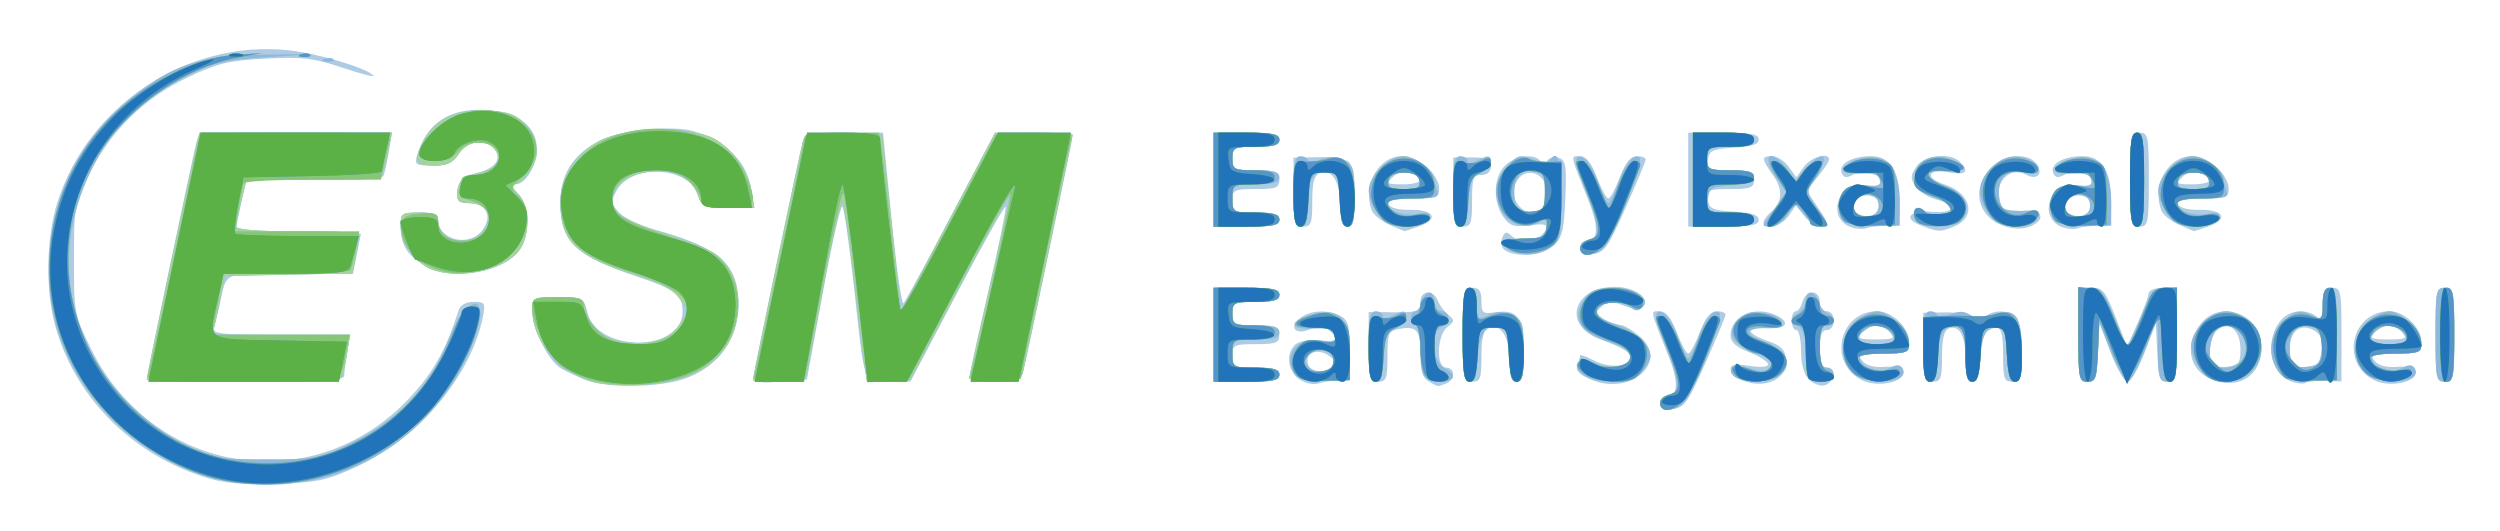 <svg xmlns="http://www.w3.org/2000/svg" role="img" viewBox="-10.23 -10.23 531.96 112.96"><title>E3SM logo</title><g display="inline"><path fill="#adcbe5" d="M32.798 91.132C17.196 85.972 5.429 73.801 1.395 58.65c-1.96-7.361-1.745-18.346.5-25.559C8.361 12.314 29.443-1.734 50.897.438c6.225.63 16.631 3.689 18.33 5.389.464.464-2.435-.259-6.442-1.608-6.263-2.107-8.575-2.385-16.469-1.979-7.862.405-10.245.977-16.565 3.979-9.285 4.409-16.48 11.452-20.924 20.479C5.639 33.176 5.5 33.94 5.5 45.031c0 11.344.074 11.722 3.726 19.112C22.463 90.927 56.614 96.134 76.89 74.459c5.118-5.471 7.712-10.1 10.484-18.709.346-1.076 1.569-1.75 3.174-1.75 2.411 0 2.562.248 1.965 3.25-2.43 12.226-13.355 25.399-26.078 31.441-6.992 3.32-8.592 3.679-17.808 3.987-7.925.266-11.367-.071-15.829-1.547zM343 75.566C343 74.705 343.627 74 344.393 74c2.449 0 2.618-2.899.482-8.272C340.752 55.359 340.879 56 342.942 56c1.322 0 2.411 1.357 3.611 4.5.945 2.475 2.046 4.5 2.447 4.5s1.502-2.025 2.447-4.5c1.211-3.171 2.285-4.5 3.636-4.5 1.055 0 1.893.338 1.863.75-.03.412-1.952 5.025-4.272 10.25-3.706 8.347-4.549 9.538-6.946 9.816-1.944.226-2.728-.134-2.728-1.25zm-228.5-4.893c-1.65-.646-4.051-1.773-5.335-2.505-2.707-1.543-6.111-8.425-6.143-12.419-.021-2.668.142-2.75 5.449-2.75 5.337 0 5.492.08 6.294 3.25C116.953 64.893 135 64.759 135 56.099c0-3.662-1.237-4.619-9.68-7.491C111.842 44.025 109 41.254 109 32.698c0-9.289 7.321-14.963 20-15.501 6.283-.267 8.221.057 11.941 1.992 5.314 2.765 7.899 6.052 8.715 11.084L150.262 34h-5.533c-5.223 0-5.59-.165-6.557-2.938-2.056-5.898-13.965-6.466-17.135-.818-1.334 2.376-1.294 2.813.423 4.71 1.041 1.15 4.401 2.782 7.467 3.625 12.376 3.406 16.731 6.529 17.735 12.72 1.416 8.723-3.087 16.293-11.37 19.116-5.371 1.83-16.424 1.967-20.792.258zm151.719-.233c-2.542-1.78-2.92-5.615-.733-7.43.817-.678 3.067-1.049 5-.823 3.8.444 4.391-.215 1.984-2.213-1.161-.964-2.116-1.002-3.964-.16-3.118 1.421-4.653-.504-1.968-2.467 2.199-1.608 5.857-1.742 8.527-.313 1.606.859 1.934 2.132 1.934 7.489 0 6.074-.132 6.444-2.25 6.292-1.238-.089-3.164.14-4.281.509-1.212.4-2.926.044-4.25-.883zM273 67.966c1.304-.873 1.259-1.188-.347-2.416-2.025-1.549-4.653-1.046-4.653.891 0 2.574 2.358 3.293 5 1.525zm20.75 2.954c-1.287-.75-1.75-2.306-1.75-5.886 0-5.125-.778-5.99-4.712-5.238C285.242 60.187 285 60.802 285 65.617 285 70.333 284.752 71 283 71c-1.82 0-2-.667-2-7.412v-7.412l4.25.032c6.432.049 6.75-.055 6.75-2.209 0-2.472 2.815-2.662 3.719-.25.361.963 1.36 2.312 2.219 3 1.407 1.126 1.388 1.385-.188 2.61C295.492 61.115 295.293 68 297.5 68c1.991 0 1.928 2.622-.082 3.393-1.891.726-1.53.772-3.668-.473zm34.392-.444c-2.387-1.045-3.182-1.928-2.75-3.055.334-.872.608-1.784.608-2.029 0-.244 1.398.279 3.108 1.163 3.308 1.71 8.313 1.206 7.654-.771-.427-1.28-1.764-2.064-6.55-3.839-8.338-3.093-5.55-11.47 3.701-11.122 3.904.147 7.101 2.564 5.503 4.162-.665.665-2.069.595-4.204-.211-2.729-1.03-3.454-.961-4.881.467-1.569 1.569-1.501 1.744 1.062 2.718 1.506.573 3.098 1.041 3.538 1.041.44 0 1.986.933 3.435 2.073 6.926 5.448-1.518 13.214-10.223 9.403zm32.608.352c-1.512-.547-2.75-1.637-2.75-2.423 0-1.107.902-1.284 4-.789 2.372.379 4 .242 4-.337 0-.537-1.8-1.683-4-2.547-2.818-1.107-4-2.165-4-3.58 0-4.331 5.493-6.564 10.094-4.102 3.002 1.607 1.22 3.099-2.8 2.345-4.689-.88-4.113 1.416.751 2.988 2.609.843 3.529 1.75 3.756 3.703.483 4.157-4.071 6.543-9.051 4.742zm13.871-.349C373.614 69.472 373 67.179 373 64.429 373 61.993 372.55 60 372 60s-1-.9-1-2 .398-2 .883-2 1.119-.9 1.406-2 1.24-2 2.117-2c.927 0 1.594.837 1.594 2 0 1.111.667 2 1.5 2s1.5.889 1.5 2-.667 2-1.5 2c-1.083 0-1.5 1.111-1.5 4 0 2.972.404 4 1.573 4 2.073 0 1.437 3.374-.713 3.788-.889.171-2.347-.418-3.239-1.31zm11.365.202C378.617 67.007 381.061 56 389.246 56 392.408 56 396 59.478 396 62.539 396 64.862 395.684 65 390.378 65c-4.983 0-5.475.178-4.326 1.562.834 1.005 2.542 1.454 4.793 1.26 1.994-.172 3.661.192 3.879.847.771 2.314-5.317 3.716-8.737 2.012zM392 60.5c-.685-.825-2.035-1.5-3-1.5-.965 0-2.315.675-3 1.5-1.073 1.293-.66 1.5 3 1.5s4.073-.207 3-1.5zm68.234 9.956c-4.726-1.987-5.701-7.322-2.162-11.822C462.258 53.314 471 56.666 471 63.592c0 6.151-4.952 9.309-10.766 6.864zm6.266-6.347c0-4.09-2.482-6.199-4.916-4.179-1.609 1.335-2.172 6.148-.871 7.449.392.392 1.854.579 3.25.417 2.16-.252 2.537-.801 2.537-3.687zm10.815 6.83C470.584 68.393 472.231 56 479.3 56c1.265 0 2.84.54 3.5 1.2.933.933 1.2.378 1.2-2.5 0-3.033.36-3.7 2-3.7 1.866 0 2 .667 2 9.97v9.97l-3.343-.126c-1.839-.069-3.751.117-4.25.413-.499.296-1.89.167-3.092-.287zm6.493-6.623c.234-2.413-.205-3.458-1.814-4.319-2.786-1.491-4.994.26-4.994 3.959 0 3.437.797 4.209 3.963 3.84 2.044-.238 2.597-.916 2.846-3.479zm11.178 6.364C487.617 67.007 490.061 56 498.246 56 501.408 56 505 59.478 505 62.539 505 64.862 504.684 65 499.378 65c-4.983 0-5.475.178-4.326 1.562.834 1.005 2.542 1.454 4.793 1.26 1.994-.172 3.661.192 3.879.847.771 2.314-5.317 3.716-8.737 2.012zM501 60.5c-.685-.825-2.035-1.5-3-1.5-.965 0-2.315.675-3 1.5-1.073 1.293-.66 1.5 3 1.5s4.073-.207 3-1.5zM21 70.242c0-.676 9.189-44.396 10.508-49.992.528-2.243.592-2.25 21.099-2.25H73.176l-.703 4.25c-.387 2.337-.903 4.588-1.147 5-.244.412-6.905.75-14.802.75H42.166l-1.083 5.049C40.487 35.826 40 38.289 40 38.521c0 .232 5.977.548 13.283.701L66.566 39.5l-.842 4.25L64.882 48H51.509c-14.644 0-13.466-.511-14.963 6.5-.352 1.65-.874 3.788-1.16 4.75-.479 1.611.649 1.75 14.178 1.75h14.698l-.62 3.75c-.341 2.062-.625 4.312-.631 5C63.003 70.71 58.127 71 42 71c-11.55 0-21-.341-21-.758zm129 .125c0-.937 9.934-48.285 10.62-50.617.436-1.484 1.771-1.75 8.775-1.75h8.26l1.835 18.538c1.009 10.196 2.156 18.183 2.548 17.75.392-.433 4.932-8.773 10.088-18.532L201.5 18.011l8.25-.005c4.537-.003 8.25.302 8.25.677 0 .903-9.957 48.312-10.62 50.567-.408 1.389-1.636 1.75-5.947 1.75C198.445 71 196 70.62 196 70.157c0-.464 1.806-8.659 4.013-18.212 2.207-9.553 3.894-17.723 3.75-18.157-.145-.434-4.763 7.753-10.263 18.194L183.5 70.965l-4.671.018c-5.522.021-4.935 1.674-7.443-20.982-.944-8.525-2.008-15.844-2.365-16.264-.357-.42-2.202 7.68-4.101 18L161.469 70.5l-5.735.3c-3.154.165-5.735-.03-5.735-.433zM248 61V51h7c5.556 0 7 .31 7 1.5 0 1.133-1.222 1.5-5 1.5-4.667 0-5 .167-5 2.5s.333 2.5 5 2.5c4.333 0 5 .267 5 2s-.667 2-5 2c-4.667 0-5 .167-5 2.5s.333 2.5 5 2.5c3.778 0 5 .367 5 1.5 0 1.19-1.444 1.5-7 1.5h-7zm53 0c0-9.333.133-10 2-10 1.528 0 2 .667 2 2.827 0 2.574.269 2.787 3.009 2.385C312.71 55.522 314 57.333 314 64.622 314 69.625 313.677 71 312.5 71c-1.101 0-1.5-1.145-1.5-4.309 0-5.095-1.795-8.091-4.276-7.139C305.387 60.066 305 61.425 305 65.607 305 70.333 304.753 71 303 71c-1.867 0-2-.667-2-10zm98 2.658v-7.342l4.75-.072c2.612-.04 5.332.41 6.042.999.925.767 1.622.742 2.45-.086 1.506-1.506 5.032-1.483 6.558.042.679.679 1.2 3.933 1.2 7.5 0 5.633-.212 6.3-2 6.3-1.75 0-2-.667-2-5.333 0-6.09-.509-7-3.131-5.596-1.44.77-1.869 2.14-1.869 5.965C411 69.782 410.632 71 409.5 71c-1.125 0-1.5-1.2-1.5-4.8 0-5.043-1.311-7.402-3.622-6.515C403.443 60.044 403 61.948 403 65.607 403 70.333 402.753 71 401 71c-1.818 0-2-.667-2-7.342zM432 61V51h2.755c2.454 0 3.02.683 5.18 6.25l2.425 6.25 2.258-5c1.242-2.75 2.286-5.562 2.32-6.25C446.973 51.541 448.299 51 450 51h3v10c0 9.252-.146 10-1.952 10-1.696 0-1.991-.819-2.25-6.25L448.5 58.5l-2.372 6.25C444.824 68.188 443.191 71 442.5 71c-.691 0-2.324-2.812-3.628-6.25L436.5 58.5l-.298 6.25c-.259 5.431-.554 6.25-2.25 6.25C432.146 71 432 70.252 432 61zm76 0c0-9.333.133-10 2-10s2 .667 2 10-.133 10-2 10-2-.667-2-10zM80.595 46.473c-3.965-2.068-5.525-4.374-5.563-8.223C75.001 35.12 75.147 35 79 35c2.8 0 4 .429 4 1.429 0 4.57 6.971 6.071 9.595 2.066C94.595 35.443 93.135 33 89.311 33c-2.076 0-2.396-.414-2.128-2.75.258-2.243.999-2.919 4.023-3.666 4.031-.996 5.483-3.048 3.688-5.211-1.838-2.214-5.676-1.637-7.487 1.127C86.118 24.469 84.93 25 81.818 25c-3.631 0-3.898-.183-3.281-2.25 2.087-6.993 7.163-10.188 15.135-9.527C100.226 13.766 104 16.773 104 21.452 104 24.993 101.581 29 99.443 29c-1.072 0-.929.514.557 2 2.475 2.475 2.665 8.605.369 11.883-3.356 4.792-13.825 6.692-19.775 3.589zm229.51-3.387c-.839-.531-1.125-1.589-.717-2.652.517-1.348.956-1.491 1.846-.601 1.514 1.514 5.038 1.496 6.567-.033 2.06-2.06 1.337-2.628-2.664-2.091-3.243.435-4.127.143-5.5-1.818C307.379 32.668 307.553 27.447 310 25c2.168-2.168 6.465-2.675 7.566-.893.485.785.909.743 1.458-.146.431-.698 1.53-.963 2.48-.598 1.458.56 1.653 1.83 1.339 8.744-.32 7.041-.672 8.335-2.716 9.991-2.457 1.989-7.635 2.5-10.023.988zm7.314-8.693c2.37-.91 2.035-6.08-.482-7.427-3.809-2.039-6.92 3.651-3.736 6.834 1.362 1.362 1.986 1.45 4.218.593zM326 42.566C326 41.705 326.627 41 327.393 41c2.449 0 2.618-2.899.482-8.272C323.752 22.359 323.879 23 325.942 23c1.322 0 2.411 1.357 3.611 4.5.945 2.475 2.046 4.5 2.447 4.5s1.502-2.025 2.447-4.5c1.211-3.171 2.285-4.5 3.636-4.5 1.055 0 1.893.338 1.863.75-.03.412-1.952 5.025-4.272 10.25-3.706 8.347-4.549 9.538-6.946 9.816-1.944.226-2.728-.134-2.728-1.25zm-40.6-4.994c-1.705-.742-3.393-2.111-3.75-3.043C279.612 29.22 283.102 23 288.118 23 291.593 23 296 26.889 296 29.955 296 31.771 295.375 32 290.417 32c-4.032 0-5.463.347-5.149 1.25.26.746 2.089 1.216 4.54 1.167 5.105-.103 6.295 2.003 1.982 3.506-1.699.592-3.134 1.059-3.189 1.037-.055-.022-1.496-.646-3.201-1.389zM292 28.067c0-1.834-4.181-2.315-5.826-.67C284.704 28.868 284.878 29 288.286 29 290.329 29 292 28.58 292 28.067zm91.388 9.954c-2.781-1.125-3.54-4.36-1.655-7.051 1.166-1.665 2.286-2.069 4.889-1.766 2.221.259 3.377-.027 3.377-.838 0-1.773-3.591-2.656-5.862-1.44-1.479.791-2.071.69-2.501-.429C380.931 24.657 383.888 23 387.878 23 392.03 23 394 26.133 394 32.738c0 5.144-.077 5.289-2.75 5.144-1.512-.082-3.425.108-4.25.422-.825.314-2.45.186-3.612-.283zm6.399-4.157c.354-1.836-2.051-3.084-4.288-2.226-1.82.698-1.975 2.999-.25 3.711 2.134.881 4.213.201 4.538-1.485zM398.7 37.821c-4.13-1.506-2.784-3.383 2.141-2.985 4.936.399 5.632-1.397 1.005-2.596-1.735-.449-3.754-1.721-4.487-2.825-1.126-1.697-1.094-2.349.21-4.211 1.723-2.46 7.18-3.053 9.23-1.004 2.095 2.095 1.305 2.91-2.185 2.256-4.633-.869-5.496 1.098-1.116 2.544 5.909 1.95 6.936 7.125 1.8 9.077-2.843 1.081-2.944 1.077-6.599-.256zm16.7-.257c-5.076-2.196-6.014-8.04-1.945-12.109 2.77-2.77 7.617-3.279 9.509-.998 1.758 2.119.397 3.807-2.024 2.511-4.083-2.185-7.667 2.756-5.025 6.928.599.947 1.868 1.198 3.946.783 3.068-.614 5.161.759 3.503 2.297-1.781 1.652-4.963 1.887-7.963.589zm12.989.457c-2.781-1.125-3.54-4.36-1.655-7.051 1.166-1.665 2.286-2.069 4.889-1.766 2.221.259 3.377-.027 3.377-.838 0-1.773-3.591-2.656-5.862-1.44-1.479.791-2.071.69-2.501-.429C425.931 24.657 428.888 23 432.878 23 437.03 23 439 26.133 439 32.738c0 5.144-.077 5.289-2.75 5.144-1.512-.082-3.425.108-4.25.422-.825.314-2.45.186-3.612-.283zm6.399-4.157c.354-1.836-2.051-3.084-4.288-2.226-1.82.698-1.975 2.999-.25 3.711 2.134.881 4.213.201 4.538-1.485zm18.612 3.708c-1.705-.742-3.393-2.111-3.75-3.043C447.612 29.22 451.102 23 456.118 23 459.593 23 464 26.889 464 29.955 464 31.771 463.375 32 458.417 32c-4.032 0-5.463.347-5.149 1.25.26.746 2.089 1.216 4.54 1.167 5.105-.103 6.295 2.003 1.982 3.506-1.699.592-3.134 1.059-3.189 1.037-.055-.022-1.496-.646-3.201-1.389zM460 28.067c0-1.834-4.181-2.315-5.826-.67C452.704 28.868 452.878 29 456.286 29 458.329 29 460 28.58 460 28.067zM248 28V18h7c5.556 0 7 .31 7 1.5 0 1.133-1.222 1.5-5 1.5-4.667 0-5 .167-5 2.5s.333 2.5 5 2.5c4.333 0 5 .267 5 2s-.667 2-5 2c-4.667 0-5 .167-5 2.5s.333 2.5 5 2.5c3.778 0 5 .367 5 1.5 0 1.19-1.444 1.5-7 1.5h-7zm17 2.671v-7.329l5.21-.119c2.866-.065 5.791.363 6.5.952C278.663 25.795 278.477 38 276.5 38c-1.101 0-1.5-1.145-1.5-4.309 0-5.095-1.795-8.091-4.276-7.139C269.387 27.066 269 28.425 269 32.607 269 37.333 268.753 38 267 38c-1.818 0-2-.667-2-7.329zm34-.034v-7.364h4c3.236 0 4 .356 4 1.864C307 26.333 306.285 27 305 27c-1.758 0-2 .667-2 5.5s-.242 5.5-2 5.5c-1.819 0-2-.667-2-7.364zM349 28V18h7.5c5.88 0 7.5.313 7.5 1.448 0 1.041-1.473 1.533-5.25 1.75-4.574.263-5.291.592-5.57 2.552-.295 2.079.065 2.25 4.75 2.25C362.333 26 363 26.263 363 28s-.667 2-5.07 2c-4.685 0-5.045.171-4.75 2.25.278 1.96.996 2.289 5.57 2.552 3.777.217 5.25.709 5.25 1.75C364 37.687 362.38 38 356.5 38H349zm16 9.122c0-.483.658-1.423 1.461-2.09 2.571-2.134 2.781-4.883.606-7.937C364.523 23.521 364.499 23 366.878 23c1.033 0 2.608 1.012 3.5 2.25L372 27.5l1.622-2.25c1.507-2.091 5.423-3.19 5.342-1.5-.02.412-1.11 2.063-2.422 3.668l-2.386 2.918 2.442 3.582c2.15 3.154 2.241 3.624.755 3.937-.928.195-2.53-.705-3.56-2L371.921 33.5l-1.583 2.25C368.807 37.927 365 38.906 365 37.122zM443 28c0-9.333.133-10 2-10s2 .667 2 10-.133 10-2 10-2-.667-2-10z" display="inline"/><path fill="#8eb8db" d="M35.5 91.611c-7.986-1.947-17.074-7.384-22.949-13.729C3.408 68.006-.71 56.48.283 43.538 1.297 30.326 7.195 19.118 17.54 10.744 26.47 3.516 32.212 1.633 46 1.412l11.5-.185-10.61.68c-9.141.586-11.517 1.127-17.165 3.907-9.509 4.681-16.009 10.953-20.226 19.514-6.434 13.063-6.758 25.748-.983 38.453 3.434 7.553 12.448 16.606 20.423 20.508C35.117 87.312 36.144 87.5 46.521 87.5c10.391 0 11.392-.183 17.5-3.208 11.277-5.583 16.865-11.541 21.485-22.909C88.222 54.7 92 52.04 92 56.81c0 1.51-1.532 5.943-3.405 9.851C79.139 86.393 56.922 96.833 35.5 91.611zM343 75.5c0-.825.689-1.5 1.531-1.5 2.741 0 2.715-2.823-.094-9.982-1.517-3.867-2.472-7.317-2.122-7.667 1.127-1.127 3.319 1.512 4.68 5.634C347.724 64.194 348.626 66 349 66c.374 0 1.276-1.806 2.005-4.014 1.36-4.121 3.552-6.762 4.679-5.636.832.832-5.365 16.638-7.411 18.9C346.335 77.393 343 77.551 343 75.5zm-228.345-4.899C107.842 68.066 103 61.805 103 55.532 103 53.134 103.287 53 108.421 53c5.167 0 5.45.136 6.057 2.896.884 4.023 3.416 5.993 8.596 6.685 5.41.723 9.269-.647 11.527-4.094 1.625-2.479 1.611-2.728-.296-5.282-1.406-1.883-4.123-3.325-9.132-4.849C112.55 44.518 109 41.108 109 32.821c0-5.384 3.152-10.325 8.351-13.09 5.433-2.89 19.393-3.169 24.32-.487 4.041 2.2 7.293 6.759 8.021 11.247L150.262 34h-5.533c-5.251 0-5.586-.153-6.581-3.006-1.266-3.632-5.148-5.36-10.475-4.664-6.547.856-9.684 5.515-6.116 9.083.856.856 5.314 2.702 9.905 4.103 4.592 1.401 9.456 3.417 10.808 4.481 3.432 2.699 5.075 7.247 4.491 12.427C145.705 65.796 138.49 71.098 126 71.682c-4.857.227-8.855-.154-11.345-1.08zM21 70.524c0-.589 8.598-41.243 10.104-47.774l1.095-4.75h40.959l-.654 3.25C71.039 28.531 72.294 28 56.551 28h-14.314l-1.119 4.443C40.503 34.886 40 37.361 40 37.943 40 38.632 44.531 39 53 39c14.091 0 13.597-.234 12.38 5.848l-.62 3.098-13.587.277L37.587 48.5l-.789 4c-.434 2.2-1.025 5.013-1.313 6.25L34.962 61h29.294l-.664 4.155c-.365 2.285-.899 4.535-1.187 5C61.869 71.02 21 71.385 21 70.524zm129 .041c0-.451 9.586-46.309 10.526-50.355.508-2.188.897-2.277 8.735-2l8.203.29 2.018 18.772L181.5 56.043l10-19.004 10-19.004 8.25-.018c4.537-.01 8.25.178 8.25.417 0 .446-9.576 46.262-10.516 50.315-.463 1.996-1.14 2.25-6.003 2.25-3.015 0-5.464-.338-5.444-.75.02-.412 2.006-9.3 4.413-19.75 2.407-10.45 4.28-19.097 4.164-19.216-.117-.119-4.918 8.656-10.669 19.5L183.488 70.5l-4.608.299-4.608.299-.583-3.799C173.367 65.21 172.33 56.75 171.383 48.5c-.947-8.25-2.003-15.335-2.347-15.744-.344-.409-2.129 7.466-3.966 17.5s-3.553 18.807-3.813 19.494C160.825 70.896 150 71.68 150 70.565zM248 61V51h7c5.556 0 7 .31 7 1.5 0 1.133-1.222 1.5-5 1.5-4.667 0-5 .167-5 2.5s.333 2.5 5 2.5c3.778 0 5 .367 5 1.5s-1.222 1.5-5 1.5c-4.889 0-5 .067-5 3s.111 3 5 3c3.778 0 5 .367 5 1.5 0 1.19-1.444 1.5-7 1.5h-7zm16.962 7.93c-2.308-4.312 1.833-8.082 7.057-6.424 1.748.555 2.091.332 1.785-1.16-.305-1.488-1.209-1.809-4.657-1.651-5.293.242-5.19-1.769.16-3.118C274.801 55.193 277 57.595 277 64.978v5.668l-5.482.144c-4.55.12-5.665-.197-6.555-1.861zm8.834-2.094c.408-2.144-3.397-3.412-5.357-1.785-1.138.945-1.203 1.531-.29 2.631 1.531 1.845 5.24 1.289 5.646-.846zM281 63.5c0-6 .3-7.5 1.5-7.5.825 0 1.5.466 1.5 1.035 0 .714.601.714 1.934 0 2.539-1.359 3.066-1.307 3.066.304 0 .737-1.125 1.852-2.5 2.479-2.184.995-2.5 1.775-2.5 6.161C284 69.775 283.634 71 282.5 71c-1.2 0-1.5-1.5-1.5-7.5zm11.607 5.918c-.334-.87-.607-3.57-.607-6C292 60.988 291.55 59 291 59s-1-.675-1-1.5.398-1.5.883-1.5 1.119-.9 1.406-2 1.015-2 1.617-2c.601 0 1.094.9 1.094 2 0 1.111.667 2 1.5 2 .825 0 1.5.627 1.5 1.393 0 .766-.675 1.652-1.5 1.969-2.339.898-1.968 7.318.5 8.638 2.889 1.546 2.457 3-.893 3-1.716 0-3.14-.644-3.5-1.582zM301 61c0-8.222.267-10 1.5-10 1.046 0 1.5 1.053 1.5 3.479 0 3.348.094 3.436 2.5 2.339 1.87-.852 3.13-.852 5 0 2.295 1.046 2.5 1.675 2.5 7.661C314 69.609 313.68 71 312.5 71c-1.153 0-1.5-1.281-1.5-5.531 0-4.199-.394-5.683-1.636-6.159-3.047-1.169-4.847 1.111-5.166 6.544-.216 3.687-.713 5.147-1.75 5.147C301.281 71 301 69.062 301 61zm25.554 8.464c-2.714-2.053-.706-4.151 2.388-2.495 2.933 1.57 7.466.923 7.854-1.121.228-1.203-1.08-2.114-4.812-3.354-5.582-1.854-7.5-4.536-5.716-7.995 1.452-2.815 2.722-3.467 6.791-3.485 4.467-.019 7.996 2.288 6.234 4.075-.953.967-1.52.966-2.69-.005-1.997-1.658-7.103-1.003-7.103.91 0 .865 1.686 2.034 4 2.774 4.121 1.317 7.5 4.399 7.5 6.842 0 .764-.9 2.289-2 3.389-2.416 2.416-9.515 2.681-12.446.464zm32.568.658c-2.394-1.562-.365-3.166 2.586-2.044 2.75 1.045 5.292.615 5.292-.896 0-.484-1.8-1.587-4.001-2.451-4.927-1.935-5.979-4.197-3.232-6.944 1.632-1.632 2.772-1.909 5.639-1.371 4.578.859 4.846 3.356.343 3.198-4.484-.157-4.958 1.388-.846 2.755 7.031 2.336 6.695 7.91-.506 8.392-2.144.143-4.518-.144-5.276-.638zm15.545.211C374.3 69.967 374 67.514 374 64.883c0-3.49-.473-5.067-1.75-5.833-1.667-.999-1.667-1.114 0-2.41.963-.749 1.75-2.099 1.75-3.001 0-2.283 2.078-2.059 2.692.291.278 1.062 1.136 2.173 1.906 2.469C380.465 57.116 380.394 59 378.5 59c-1.111 0-1.5 1.167-1.5 4.5s.389 4.5 1.5 4.5c.825 0 1.5.675 1.5 1.5 0 1.514-4.024 2.142-5.333.833zM384 69c-2.978-2.978-2.667-8.33.635-10.927C386.084 56.933 388.129 56 389.18 56 391.709 56 396 60.376 396 62.955 396 64.766 395.374 65 390.531 65c-4.387 0-5.358.289-4.908 1.462.786 2.049 3.932 2.846 6.278 1.591 1.412-.756 2.174-.74 2.666.056C396.519 71.267 387.064 72.064 384 69zm8.774-7.179c-.734-2.203-3.639-3.396-5.464-2.245C384.01 61.658 384.673 63 389 63c2.754 0 4.033-.4 3.774-1.179zM399 63.5c0-6 .3-7.5 1.5-7.5.825 0 1.5.44 1.5.979 0 .588 1.028.51 2.574-.194 1.937-.883 3.027-.89 4.405-.03 1.37.856 2.589.857 4.846.005 4.698-1.773 6.175.108 6.175 7.862C420 69.625 419.677 71 418.5 71c-1.121 0-1.504-1.201-1.515-4.75-.019-5.997-1.236-8.179-3.706-6.647-1.251.776-1.868 2.628-2.081 6.25-.216 3.687-.713 5.147-1.75 5.147C408.359 71 408 69.63 408 65.469c0-4.015-.415-5.691-1.513-6.112C403.759 58.31 402 60.961 402 66.122 402 69.791 401.628 71 400.5 71c-1.2 0-1.5-1.5-1.5-7.5zm33-2.5V51h2.536c2.572 0 2.494-.122 7.274 11.373.619 1.489 1.289.568 3.27-4.5 2.125-5.436 2.89-6.419 5.206-6.689L453 50.867v10.066C453 70.333 452.868 71 451 71c-1.796 0-2.006-.688-2.063-6.75l-.063-6.75-2.679 6.75C444.721 67.963 443.059 71 442.5 71c-.559 0-2.221-3.038-3.695-6.75l-2.679-6.75-.063 6.75C436.006 70.312 435.796 71 434 71c-1.867 0-2-.667-2-10zm26.073 7.365C456.933 66.916 456 64.646 456 63.32 456 60.14 460.242 56 463.5 56c3.478 0 7.5 4.164 7.5 7.766 0 6.775-8.763 9.893-12.927 4.599zm8.948-2.403c2.205-4.12-2.154-8.756-5.568-5.922-1.477 1.225-1.999 6.08-.785 7.293 1.42 1.42 5.309.58 6.354-1.371zm7.532 2.809c-2.296-3.277-1.927-7.488.902-10.317 2.719-2.719 3.764-2.943 6.611-1.419 1.743.933 1.934.685 1.934-2.5C484 52.059 484.45 51 485.5 51c1.232 0 1.5 1.763 1.5 9.868v9.868l-5.447.126c-4.572.105-5.697-.23-7-2.091zm9.25-4.894c.223-2.67-.142-3.794-1.391-4.273-3.217-1.234-5.412.305-5.412 3.796 0 4.001.699 4.776 3.963 4.395 2.127-.248 2.586-.882 2.84-3.919zM493 69c-2.978-2.978-2.667-8.33.635-10.927C495.084 56.933 497.129 56 498.18 56 500.709 56 505 60.376 505 62.955 505 64.766 504.374 65 499.531 65c-4.387 0-5.358.289-4.908 1.462.786 2.049 3.932 2.846 6.278 1.591 1.412-.756 2.174-.74 2.666.056C505.519 71.267 496.064 72.064 493 69zm8.774-7.179c-.734-2.203-3.639-3.396-5.464-2.245C493.01 61.658 493.673 63 498 63c2.754 0 4.033-.4 3.774-1.179zM508 61c0-9.333.133-10 2-10s2 .667 2 10-.133 10-2 10-2-.667-2-10zM81.388 47.02C78.234 45.746 75 41.111 75 37.865 75 35.189 75.264 35 79 35c3.185 0 4 .367 4 1.8 0 4.262 6.268 5.771 9.435 2.272C95 36.237 93.666 33 89.933 33c-2.132 0-2.928-.478-2.917-1.75.024-2.758 1.23-3.944 4.802-4.719 3.738-.811 5.008-2.831 3.172-5.044-1.922-2.316-5.734-1.807-7.581 1.013-1.204 1.837-2.52 2.5-4.964 2.5-4.275 0-4.741-.894-2.65-5.083 2.398-4.805 7.351-7.128 14.125-6.626 4.372.324 5.87.926 7.75 3.111C102.969 17.913 104 20.414 104 22.056 104 24.901 101.049 29 99 29c-.55 0-.1.9 1 2 2.475 2.475 2.665 8.605.369 11.883-3.057 4.365-13.035 6.539-18.981 4.137zm229.053-4.488c-2.115-1.6-1.872-1.714 4.059-1.904 3.37-.108 4.051-.491 4.327-2.435.29-2.049.112-2.172-1.599-1.104-2.721 1.699-6.676.416-8.056-2.613-1.742-3.824-1.44-6.053 1.243-9.171 2.215-2.575 2.668-2.71 5.496-1.644 1.798.678 3.316.782 3.645.25C321.19 21.266 322 23.926 322 31.943c0 8.108-.208 9.089-2.223 10.5-2.796 1.958-6.814 1.996-9.336.088zm8.362-11.655c.223-2.67-.142-3.794-1.391-4.273-3.217-1.234-5.412.305-5.412 3.796 0 4.001.699 4.776 3.963 4.395 2.127-.248 2.586-.882 2.84-3.919zM326 42.5c0-.825.689-1.5 1.531-1.5 2.741 0 2.715-2.823-.094-9.982-1.517-3.867-2.472-7.317-2.122-7.667 1.127-1.127 3.319 1.512 4.68 5.634C330.724 31.194 331.626 33 332 33c.374 0 1.276-1.806 2.005-4.014 1.36-4.121 3.552-6.762 4.679-5.636.832.832-5.365 16.638-7.411 18.9C329.335 44.393 326 44.551 326 42.5zM248 28V18h7c5.556 0 7 .31 7 1.5 0 1.133-1.222 1.5-5 1.5-4.667 0-5 .167-5 2.5s.333 2.5 5 2.5c3.778 0 5 .367 5 1.5s-1.222 1.5-5 1.5c-4.889 0-5 .067-5 3s.111 3 5 3c3.778 0 5 .367 5 1.5 0 1.19-1.444 1.5-7 1.5h-7zm17 2.5c0-6 .3-7.5 1.5-7.5.825 0 1.5.44 1.5.979 0 .595.979.532 2.5-.161 1.87-.852 3.13-.852 5 0 2.295 1.046 2.5 1.675 2.5 7.661C278 36.609 277.68 38 276.5 38c-1.107 0-1.5-1.158-1.5-4.418C275 27.999 274.234 26 272.093 26 269.24 26 268 28.182 268 33.2c0 3.6-.375 4.8-1.5 4.8-1.2 0-1.5-1.5-1.5-7.5zm18.113 4.917C281.951 33.939 281 31.645 281 30.32 281 27.158 285.235 23 288.455 23 290.926 23 295 26.061 295 27.918c0 .505.273 1.63.607 2.5.509 1.326-.298 1.582-5 1.582-3.084 0-5.607.434-5.607.965 0 1.654 3.391 2.874 6.391 2.301 2.163-.413 2.757-.206 2.412.843-.267.81-2.155 1.518-4.517 1.693-3.406.253-4.399-.13-6.172-2.385zm8.696-7.167c-.231-1.199-1.274-1.75-3.31-1.75-2.036 0-3.079.551-3.31 1.75-.271 1.408.375 1.75 3.31 1.75s3.581-.342 3.31-1.75zM299 30.5c0-6 .3-7.5 1.5-7.5.825 0 1.5.466 1.5 1.035 0 .714.601.714 1.934 0 2.539-1.359 3.066-1.307 3.066.304 0 .737-1.125 1.852-2.5 2.479-2.184.995-2.5 1.775-2.5 6.161C302 36.775 301.634 38 300.5 38c-1.2 0-1.5-1.5-1.5-7.5zm51-2.5V18h6.5c5.111 0 6.5.321 6.5 1.5 0 1.133-1.222 1.5-5 1.5-4.667 0-5 .167-5 2.5s.333 2.5 5 2.5c3.694 0 5 .378 5 1.445 0 1.015-1.415 1.536-4.75 1.75-4.35.279-4.777.536-5.066 3.055-.308 2.68-.187 2.75 4.75 2.75C361.77 35 363 35.364 363 36.5c0 1.179-1.389 1.5-6.5 1.5H350zm15 9.694c0-.168 1.109-1.809 2.464-3.646l2.464-3.34-1.964-2.759c-3.522-4.947-1.78-7.073 1.931-2.356l2.04 2.594 2.447-2.844c3.91-4.543 4.868-1.873 1.148 3.198-1.365 1.861-1.275 2.37 1.022 5.75 2.032 2.99 2.213 3.708.936 3.708-.871 0-2.588-1.168-3.816-2.595l-2.232-2.595-1.389 2.595C369.287 36.832 367.838 38 366.831 38S365 37.862 365 37.694zm17.16-.934c-1.625-1.625-1.446-5.279.33-6.753.82-.68 2.863-1.036 4.541-.79 2.392.351 2.979.106 2.721-1.135-.24-1.152-1.341-1.523-4.041-1.363-2.041.121-3.711-.226-3.711-.771 0-1.648 4.68-3.246 7.462-2.548C392.546 24.175 394 27.399 394 33.462v4.331l-5.34.064c-2.937.035-5.862-.458-6.5-1.097zM389.5 33.514c0-2.192-2.226-3.009-4.396-1.613-2.127 1.368-.526 4.299 2.141 3.92C388.721 35.611 389.5 34.813 389.5 33.514zm7.845 2.943c-.855-2.229.163-2.791 2.647-1.461 2.427 1.299 5.374.604 4.796-1.13-.208-.623-1.933-1.635-3.833-2.249-2.68-.866-3.526-1.732-3.771-3.858-.401-3.484 3.451-5.624 7.537-4.187 3.61 1.27 2.546 3.007-1.586 2.588-4.419-.448-3.808 1.77.924 3.356 3.726 1.249 5.043 4.451 2.894 7.04-1.65 1.988-8.837 1.915-9.609-.098zm15.727-1.092c-2.749-3.495-2.618-6.911.382-9.911 2.629-2.629 5.484-3.093 8.639-1.404 2.714 1.453 1.424 3.003-1.939 2.331-3.441-.688-5.423 1.425-4.977 5.308.282 2.456.764 2.826 3.822 2.932 5.203.181 5.351.251 4 1.878-2.082 2.508-7.554 1.883-9.927-1.135zm14.088 1.395c-1.625-1.625-1.446-5.279.33-6.753.82-.68 2.863-1.036 4.541-.79 2.392.351 2.979.106 2.721-1.135-.24-1.152-1.341-1.523-4.041-1.363-2.041.121-3.711-.226-3.711-.771 0-1.648 4.68-3.246 7.462-2.548C437.546 24.175 439 27.399 439 33.462v4.331l-5.34.064c-2.937.035-5.862-.458-6.5-1.097zM434.5 33.514c0-2.192-2.226-3.009-4.396-1.613-2.127 1.368-.526 4.299 2.141 3.92C433.721 35.611 434.5 34.813 434.5 33.514zM443 28c0-8.222.267-10 1.5-10s1.5 1.778 1.5 10-.267 10-1.5 10-1.5-1.778-1.5-10zm8.113 7.417C449.951 33.939 449 31.645 449 30.32 449 27.158 453.235 23 456.455 23 458.926 23 463 26.061 463 27.918c0 .505.273 1.63.607 2.5.509 1.326-.298 1.582-5 1.582-3.084 0-5.607.434-5.607.965 0 1.654 3.391 2.874 6.391 2.301 2.163-.413 2.757-.206 2.412.843-.267.81-2.155 1.518-4.517 1.693-3.406.253-4.399-.13-6.172-2.385zm8.696-7.167c-.231-1.199-1.274-1.75-3.31-1.75-2.036 0-3.079.551-3.31 1.75-.271 1.408.375 1.75 3.31 1.75s3.581-.342 3.31-1.75zM58.812 2.317c.722-.289 1.584-.253 1.917.079.332.332-.258.569-1.312.525-1.165-.048-1.402-.285-.604-.604z" display="inline"/><path fill="#a4d499" d="M37.108 91.918C29.203 90.366 20.248 85.408 13.92 79.08-8.594 56.566-2.422 19.697 26.231 5.536c5.236-2.588 9.079-3.757 13.315-4.052L45.5 1.07l-4.947.91C27.607 4.362 14.339 14.476 8.499 26.413c-12.533 25.616 4.219 57.631 32.195 61.532 20.004 2.789 38.575-8.639 45.818-28.196 1.291-3.485 2.289-4.75 3.749-4.75 1.707 0 1.9.461 1.357 3.25-1.27 6.532-6.513 15.346-12.557 21.111C67.568 90.323 52.282 94.898 37.108 91.918zM343 75.617c0-.761.9-1.619 2-1.906 2.613-.683 2.523-2.463-.5-9.903C341.566 56.588 341.635 57 343.367 57c.752 0 2.363 2.362 3.58 5.25l2.214 5.25 1.989-5.25c1.21-3.193 2.592-5.25 3.527-5.25.845 0 1.314.562 1.042 1.25-.272.688-1.727 4.4-3.233 8.25-2.724 6.966-5.449 10.5-8.097 10.5C343.625 77 343 76.377 343 75.617zm-228.345-5.015C107.842 68.066 103 61.805 103 55.532 103 53.134 103.287 53 108.421 53c5.167 0 5.45.136 6.057 2.896.884 4.023 3.416 5.993 8.596 6.685 5.41.723 9.269-.647 11.527-4.094 1.625-2.479 1.611-2.728-.296-5.282-1.406-1.883-4.123-3.325-9.132-4.849C112.55 44.518 109 41.108 109 32.821c0-5.384 3.152-10.325 8.351-13.09 5.433-2.89 19.393-3.169 24.32-.487 4.041 2.2 7.293 6.759 8.021 11.247L150.262 34h-5.533c-5.251 0-5.586-.153-6.581-3.006-1.266-3.632-5.148-5.36-10.475-4.664-6.547.856-9.684 5.515-6.116 9.083.856.856 5.314 2.702 9.905 4.103 4.592 1.401 9.456 3.417 10.808 4.481 3.432 2.699 5.075 7.247 4.491 12.427C145.705 65.796 138.49 71.098 126 71.682c-4.857.227-8.855-.154-11.345-1.08zM21 70.524c0-.589 8.598-41.243 10.104-47.774l1.095-4.75h40.959l-.654 3.25C71.039 28.531 72.294 28 56.551 28h-14.314l-1.119 4.443C40.503 34.886 40 37.361 40 37.943 40 38.632 44.531 39 53 39c14.091 0 13.597-.234 12.38 5.848l-.62 3.098-13.587.277L37.587 48.5l-.789 4c-.434 2.2-1.025 5.013-1.313 6.25L34.962 61h29.294l-.664 4.155c-.365 2.285-.899 4.535-1.187 5C61.869 71.02 21 71.385 21 70.524zm129 .041c0-.451 9.586-46.309 10.526-50.355.508-2.188.897-2.277 8.735-2l8.203.29 2.018 18.772L181.5 56.043l10-19.004 10-19.004 8.25-.018c4.537-.01 8.25.178 8.25.417 0 .446-9.576 46.262-10.516 50.315-.463 1.996-1.14 2.25-6.003 2.25-3.015 0-5.464-.338-5.444-.75.02-.412 2.006-9.3 4.413-19.75 2.407-10.45 4.28-19.097 4.164-19.216-.117-.119-4.918 8.656-10.669 19.5L183.488 70.5l-4.608.299-4.608.299-.583-3.799C173.367 65.21 172.33 56.75 171.383 48.5c-.947-8.25-2.003-15.335-2.347-15.744-.344-.409-2.129 7.466-3.966 17.5s-3.553 18.807-3.813 19.494C160.825 70.896 150 71.68 150 70.565zM248 61V51h7c5.556 0 7 .31 7 1.5 0 1.133-1.222 1.5-5 1.5-4.667 0-5 .167-5 2.5 0 2.296.367 2.5 4.5 2.5 3.333 0 4.5.389 4.5 1.5s-1.167 1.5-4.5 1.5c-4.333 0-4.5.111-4.5 3 0 2.933.111 3 5 3 3.778 0 5 .367 5 1.5 0 1.19-1.444 1.5-7 1.5h-7zm18.387 9.189c-1.944-1.296-2.236-3.959-.678-6.183 1.263-1.804 2.206-2.119 4.988-1.667 2.855.463 3.374.272 3.094-1.141-.243-1.224-1.352-1.697-3.978-1.697-5.049 0-5.628-1.075-1.341-2.49 3.023-.998 4.003-.929 6.067.423C276.686 58.84 277 59.786 277 64.852v5.806l-4.79.109c-2.635.06-5.255-.201-5.823-.579zM273.5 66.5c0-2.485-3.657-3.221-5.424-1.092-1.744 2.101-.389 3.765 2.768 3.399C272.731 68.589 273.5 67.921 273.5 66.5zm7.5-2.617c0-6.802.096-7.092 2.162-6.551 1.189.311 2.989.123 4-.419 1.346-.72 1.838-.636 1.838.314 0 .714-1.012 1.742-2.25 2.285-1.855.814-2.303 1.909-2.552 6.237-.217 3.777-.709 5.25-1.75 5.25C281.32 71 281 69.428 281 63.883zM293.2 69.8c-.66-.66-1.2-3.322-1.2-5.917 0-2.796-.509-4.954-1.25-5.3-1-.467-1-.7 0-1.167.688-.321 1.25-1.446 1.25-2.5C292 53.862 292.675 53 293.5 53s1.5.689 1.5 1.531c0 .842.675 1.79 1.5 2.107.825.317 1.5.977 1.5 1.469 0 .491-.675.893-1.5.893-1.113 0-1.5 1.17-1.5 4.531 0 3.105.472 4.713 1.5 5.107.825.317 1.5.977 1.5 1.469 0 1.308-3.403 1.09-4.8-.307zM301 61c0-8.222.267-10 1.5-10 1.056 0 1.5 1.067 1.5 3.607 0 3.043.274 3.494 1.75 2.887 6.257-2.576 8.25-.746 8.25 7.578C314 69.675 313.665 71 312.5 71c-1.15 0-1.5-1.271-1.5-5.441 0-5.935-.841-7.067-4.557-6.134C304.224 59.982 304 60.541 304 65.519 304 69.724 303.651 71 302.5 71c-1.233 0-1.5-1.778-1.5-10zm26.138 8.384c-1.6-1.12-1.987-1.935-1.265-2.658.723-.723 1.495-.666 2.519.184.812.674 2.969 1.083 4.792.908 4.889-.469 4.547-3.69-.58-5.465-2.142-.742-4.505-1.855-5.25-2.473-1.92-1.594-1.679-5.277.474-7.225 3.336-3.019 12.58-1.331 11.428 2.087-.309.917-.933.966-2.387.188-2.624-1.404-7.37-.785-7.37.961 0 1.499 1.143 2.254 6.341 4.185 1.838.683 3.697 2.183 4.132 3.333.805 2.129-.36 5.482-2.373 6.826-1.959 1.308-8.093.809-10.462-.85zm31.993.274c-1.66-2.001-.391-2.582 2.913-1.335 2.153.813 3.226.807 4.055-.022C367.579 66.821 366.389 65 363.941 65c-1.068 0-2.851-.91-3.964-2.023-3.724-3.724.923-8.106 6.391-6.027 3.76 1.43 3.262 3.027-.741 2.377-4.325-.702-5.782 1.309-1.937 2.674 6.227 2.21 7.695 4.471 4.789 7.377-1.963 1.963-7.805 2.137-9.347.279zm15.536.675c-.367-.367-.667-3.067-.667-6C374 60.259 373.646 59 372.5 59c-.825 0-1.5-.402-1.5-.893 0-.491.675-1.152 1.5-1.469.825-.317 1.5-1.265 1.5-2.107 0-.842.675-1.531 1.5-1.531.833 0 1.5.889 1.5 2s.667 2 1.5 2c.825 0 1.5.45 1.5 1s-.675 1-1.5 1c-1.113 0-1.5 1.17-1.5 4.531 0 3.105.472 4.713 1.5 5.107.825.317 1.5.977 1.5 1.469 0 1.033-4.342 1.218-5.333.226zm9.39-1.276c-4.428-4.428-1.252-12.39 4.943-12.39 3.616 0 7 3.115 7 6.444C396 64.734 395.226 65 390.5 65c-3.025 0-5.5.434-5.5.965 0 1.664 4.075 3.233 6.691 2.577 1.798-.451 2.385-.264 2.08.665-.745 2.266-7.401 2.164-9.714-.149zm8.758-7.807c-.41-2.163-5.73-2.991-6.941-1.08-1.492 2.354-.954 2.83 3.2 2.83 3.339 0 4.014-.315 3.741-1.75zM399 64.067c0-6.872.024-6.934 2.75-7.035 2.995-.111 6.26-.087 9 .065.963.053 2.695-.207 3.851-.578C418.148 55.38 420 58.314 420 65.071 420 69.584 419.654 71 418.55 71c-1.064 0-1.53-1.531-1.75-5.75-.281-5.387-.458-5.75-2.8-5.75s-2.519.363-2.8 5.75c-.22 4.219-.686 5.75-1.75 5.75C408.361 71 408 69.646 408 65.559c0-5.805-.833-7.064-4.009-6.056C402.325 60.032 402 61.021 402 65.567 402 69.73 401.649 71 400.5 71c-1.189 0-1.5-1.437-1.5-6.933zm33-3.133V50.867l2.612.316c2.186.265 3.034 1.372 5.192 6.783l2.58 6.466 1.774-3.966c.976-2.182 2.216-5.204 2.756-6.716.723-2.025 1.654-2.75 3.533-2.75H453v10c0 8.222-.267 10-1.5 10-1.194 0-1.5-1.467-1.5-7.2 0-8.175-.728-8.079-4.168.547-1.283 3.216-2.782 5.85-3.332 5.854-.55.004-2.125-2.852-3.5-6.347L436.5 57.5l-.296 6.75c-.26 5.93-.533 6.75-2.25 6.75C432.145 71 432 70.255 432 60.934zM458.773 69.25c-5.421-6.174.035-15.174 7.482-12.343 4.896 1.862 6.114 7.083 2.672 11.458-2.478 3.15-7.761 3.611-10.154.885zm7.754-2.28c1.454-1.607 1.639-2.598.885-4.75-1.17-3.34-5.181-4.257-7.106-1.624C458.496 63.072 458.669 64.669 461 67c2.504 2.504 3.237 2.5 5.527-.03zm9.779 3.354c-.657-.249-1.683-1.934-2.28-3.744-2.05-6.212 2.282-11.527 7.724-9.477 2.064.778 2.25.561 2.25-2.628C484 52.053 484.454 51 485.5 51c1.232 0 1.5 1.759 1.5 9.829v9.829l-4.75.059c-2.612.032-5.287-.145-5.944-.394zm7.5-7.139c-.253-3.041-.733-3.745-2.75-4.03-1.502-.212-2.947.343-3.75 1.441-1.814 2.481-1.636 4.073.717 6.427 1.631 1.631 2.417 1.812 4.056.935 1.585-.849 1.966-1.9 1.727-4.773zm9.251 5.872c-4.428-4.428-1.252-12.39 4.943-12.39 3.616 0 7 3.115 7 6.444C505 64.734 504.226 65 499.5 65c-3.025 0-5.5.434-5.5.965 0 1.664 4.075 3.233 6.691 2.577 1.798-.451 2.385-.264 2.08.665-.745 2.266-7.401 2.164-9.714-.149zm8.758-7.807c-.41-2.163-5.73-2.991-6.941-1.08-1.492 2.354-.954 2.83 3.2 2.83 3.339 0 4.014-.315 3.741-1.75zM509 61c0-8.222.267-10 1.5-10s1.5 1.778 1.5 10-.267 10-1.5 10-1.5-1.778-1.5-10zM81.388 47.02C78.234 45.746 75 41.111 75 37.865 75 35.189 75.264 35 79 35c3.185 0 4 .367 4 1.8 0 4.262 6.268 5.771 9.435 2.272C95 36.237 93.666 33 89.933 33c-2.132 0-2.928-.478-2.917-1.75.024-2.758 1.23-3.944 4.802-4.719 3.738-.811 5.008-2.831 3.172-5.044-1.922-2.316-5.734-1.807-7.581 1.013-1.204 1.837-2.52 2.5-4.964 2.5-4.275 0-4.741-.894-2.65-5.083 2.398-4.805 7.351-7.128 14.125-6.626 4.372.324 5.87.926 7.75 3.111C102.969 17.913 104 20.414 104 22.056 104 24.901 101.049 29 99 29c-.55 0-.1.9 1 2 2.475 2.475 2.665 8.605.369 11.883-3.057 4.365-13.035 6.539-18.981 4.137zM311.676 43.178c-3.07-1.273-1.655-2.678 2.698-2.678 3.523 0 4.173-.33 4.447-2.261.295-2.08.119-2.169-2.209-1.108-4.984 2.271-9.845-3.757-7.661-9.501 1.079-2.838 4.525-5.072 6.214-4.028.618.382 2.409.658 3.979.613L322 24.134v7.742c0 4.632-.502 8.416-1.25 9.42-1.45 1.946-6.429 2.979-9.074 1.883zM318.5 30.5c0-3.617-.262-4.03-2.742-4.316-2.103-.242-3.0.252-3.853 2.123-1.633 3.584.368 6.911 3.912 6.502C318.229 34.531 318.5 34.096 318.5 30.5zm7.5 12.117c0-.761.9-1.619 2-1.906 2.613-.683 2.523-2.463-.5-9.903C324.566 23.588 324.635 24 326.367 24c.752 0 2.363 2.362 3.58 5.25l2.214 5.25 1.989-5.25c1.21-3.193 2.592-5.25 3.527-5.25.845 0 1.314.562 1.042 1.25-.272.688-1.727 4.4-3.233 8.25-2.724 6.966-5.449 10.5-8.097 10.5C326.625 44 326 43.377 326 42.617zM248 28V18h7c5.556 0 7 .31 7 1.5 0 1.133-1.222 1.5-5 1.5-4.667 0-5 .167-5 2.5 0 2.296.367 2.5 4.5 2.5 3.333 0 4.5.389 4.5 1.5s-1.167 1.5-4.5 1.5c-4.333 0-4.5.111-4.5 3 0 2.933.111 3 5 3 3.778 0 5 .367 5 1.5 0 1.19-1.444 1.5-7 1.5h-7zm17 3.04c0-6.945.006-6.96 2.75-6.882 1.512.043 3.695-.235 4.851-.618C276.144 22.367 278 25.299 278 32.071 278 36.675 277.665 38 276.5 38c-1.15 0-1.5-1.271-1.5-5.441 0-5.935-.841-7.067-4.557-6.134C268.224 26.982 268 27.541 268 32.519 268 36.724 267.651 38 266.5 38c-1.19 0-1.5-1.44-1.5-6.96zM283.807 36.25c-2.345-2.731-2.809-4.947-1.7-8.127 2.451-7.032 12.828-5.721 12.878 1.627.014 2.035-.462 2.25-4.985 2.25-5.122 0-6.114.831-3.541 2.966.892.74 2.641.951 4.5.543 3.161-.694 4.31.79 1.459 1.884-2.996 1.15-7.112.603-8.611-1.143zm8.003-8c-.231-1.199-1.274-1.75-3.31-1.75-2.036 0-3.079.551-3.31 1.75-.271 1.408.375 1.75 3.31 1.75s3.581-.342 3.31-1.75zM299 30.883c0-6.802.096-7.092 2.162-6.551 1.189.311 2.989.123 4-.419 1.346-.72 1.838-.636 1.838.314 0 .714-1.012 1.742-2.25 2.285-1.855.814-2.303 1.909-2.552 6.237-.217 3.777-.709 5.25-1.75 5.25C299.32 38 299 36.428 299 30.883zM350 28V18h6.5c5.111 0 6.5.321 6.5 1.5 0 1.133-1.222 1.5-5 1.5-4.667 0-5 .167-5 2.5s.333 2.5 5 2.5c3.778 0 5 .367 5 1.5s-1.222 1.5-5 1.5c-4.889 0-5 .067-5 3s.111 3 5 3c3.778 0 5 .367 5 1.5 0 1.179-1.389 1.5-6.5 1.5H350zm17.432 6.316l2.504-3.684-2.049-3.316C366.256 24.678 366.136 24 367.296 24c.803 0 2.156 1.012 3.007 2.25l1.547 2.25 1.631-2.25c.897-1.238 2.317-2.25 3.156-2.25 1.247 0 1.133.634-.625 3.478l-2.149 3.478 2.687 3.522c2.6 3.409 2.619 3.522.568 3.522-1.165 0-2.133-.338-2.15-.75-.018-.412-.683-1.61-1.479-2.662-1.402-1.853-1.511-1.83-3.541.75C368.797 36.802 367.196 38 366.391 38c-1.096 0-.836-.924 1.04-3.684zm14.76 2.476c-1.651-1.651-1.491-5.298.297-6.783.954-.792 2.774-.995 5.066-.565 3.434.644 3.53.584 2.414-1.502-.96-1.793-1.769-2.075-4.632-1.61-2.352.382-3.347.197-3.091-.572.628-1.883 5.221-2.913 8.102-1.818C392.83 24.886 393 25.354 393 31.258v6.307l-4.808.209c-2.668.116-5.339-.321-6-.983zm8.123-2.17C390.976 32.9 389.162 31 386.859 31c-2.121 0-3.231 1.589-2.479 3.548.708 1.845 5.233 1.902 5.935.074zm7.935 2.716C396.8 36.753 396.545 34 397.941 34c.518 0 1.219.45 1.559 1s1.749 1 3.132 1c3.606 0 2.704-3.036-1.311-4.411-4.193-1.436-4.676-2.04-3.951-4.931.734-2.923 4.364-4.088 8.198-2.631 3.486 1.326 2.31 2.499-2.123 2.117-4.69-.404-4.387 1.496.554 3.473 4.181 1.673 5.339 4.644 2.8 7.183-1.192 1.192-6.156 1.504-8.55.538zM413.807 36.25c-5.411-6.301.201-15.098 7.791-12.213 2.878 1.094 2.243 3.364-.682 2.436-2.567-.815-5.59.236-6.346 2.206-1.525 3.975 2.736 8.298 6.299 6.391 2.287-1.224 3.521-.245 2 1.588-1.598 1.925-7.278 1.669-9.062-.408zm13.385.542c-1.651-1.651-1.491-5.298.297-6.783.954-.792 2.774-.995 5.066-.565 3.434.644 3.53.584 2.414-1.502-.96-1.793-1.769-2.075-4.632-1.61-2.352.382-3.347.197-3.091-.572.628-1.883 5.221-2.913 8.102-1.818C437.83 24.886 438 25.354 438 31.258v6.307l-4.808.209c-2.668.116-5.339-.321-6-.983zm8.123-2.17C435.976 32.9 434.162 31 431.859 31c-2.121 0-3.231 1.589-2.479 3.548.708 1.845 5.233 1.902 5.935.074zM443 28c0-8.222.267-10 1.5-10s1.5 1.778 1.5 10-.267 10-1.5 10-1.5-1.778-1.5-10zm8.807 8.25c-2.345-2.731-2.809-4.947-1.7-8.127 2.451-7.032 12.828-5.721 12.878 1.627.014 2.035-.462 2.25-4.985 2.25-5.122 0-6.114.831-3.541 2.966.892.74 2.641.951 4.5.543 3.161-.694 4.31.79 1.459 1.884-2.996 1.15-7.112.603-8.611-1.143zm8.003-8c-.231-1.199-1.274-1.75-3.31-1.75-2.036 0-3.079.551-3.31 1.75-.271 1.408.375 1.75 3.31 1.75s3.581-.342 3.31-1.75zM53.812 1.317c.722-.289 1.584-.253 1.917.079.332.332-.258.569-1.312.525-1.165-.048-1.402-.285-.604-.604z"/><path fill="#87c677" d="M37.108 91.918C29.203 90.366 20.248 85.408 13.92 79.08-8.594 56.566-2.422 19.697 26.231 5.536c5.236-2.588 9.079-3.757 13.315-4.052L45.5 1.07l-4.947.91C27.607 4.362 14.339 14.476 8.499 26.413c-12.533 25.616 4.219 57.631 32.195 61.532 20.004 2.789 38.575-8.639 45.818-28.196 1.291-3.485 2.289-4.75 3.749-4.75 1.707 0 1.9.461 1.357 3.25-1.27 6.532-6.513 15.346-12.557 21.111C67.568 90.323 52.282 94.898 37.108 91.918zM343 75.617c0-.761.9-1.619 2-1.906 2.613-.683 2.523-2.463-.5-9.903C341.566 56.588 341.635 57 343.367 57c.752 0 2.363 2.362 3.58 5.25l2.214 5.25 1.989-5.25c1.21-3.193 2.592-5.25 3.527-5.25.845 0 1.314.562 1.042 1.25-.272.688-1.727 4.4-3.233 8.25-2.724 6.966-5.449 10.5-8.097 10.5C343.625 77 343 76.377 343 75.617zm-227.251-4.97c-2.613-.736-5.714-2.195-6.891-3.242-2.568-2.285-5.806-9.027-5.836-12.154-.02-2.063.434-2.25 5.478-2.25 4.901 0 5.5.226 5.5 2.077 0 1.142 1.315 3.392 2.923 5C122.869 66.023 136 62.816 136 55.418c0-2.763-3.929-5.276-12.192-7.796-9.53-2.907-13.542-6.21-14.467-11.912-.805-4.962.158-8.07 3.78-12.195 8.506-9.688 30.048-7.965 34.933 2.793C151.198 33.235 150.845 34 144.5 34c-4.294 0-5.5-.339-5.5-1.545 0-.85-1.105-2.65-2.455-4-4.334-4.334-14.922-2.785-16.217 2.372-.997 3.972.78 5.483 10.255 8.716 11.626 3.966 12.826 4.697 14.898 9.063 3.483 7.339-.188 16.622-8.085 20.445-5.582 2.702-15.204 3.412-21.649 1.597zM21.255 69.75c.258-.688 2.86-12.613 5.782-26.5L32.35 18h20.392c18.942 0 20.357.124 19.9 1.75-.271.963-.787 3.212-1.147 5L70.841 28H56.48c-7.899 0-14.569.338-14.823.75-.254.412-.782 2.888-1.173 5.5L39.773 39h26.45l-.702 3.742c-.386 2.058-.913 4.083-1.17 4.5-.258.417-6.458.758-13.778.758H37.262l-.566 3.25c-.311 1.788-.877 4.713-1.256 6.5L34.75 61h29.409l-.654 3.25C62.024 71.609 64.026 71 41.326 71c-16.015 0-20.436-.275-20.071-1.25zm129.145-.5C151.103 66.946 161 19.848 161 18.805c0-.443 3.56-.805 7.912-.805h7.912l.57 3.75c.314 2.062 1.281 10.49 2.149 18.728.868 8.238 1.723 15.122 1.9 15.299.176.176 4.796-8.139 10.265-18.478L201.652 18.5l8.255-.292c7.543-.267 8.207-.137 7.707 1.5C216.902 22.037 207 69.139 207 70.195c0 .443-2.505.805-5.567.805-4.835 0-5.499-.23-5.045-1.75 1.522-5.096 8.658-37.6 8.407-38.292-.162-.446-5.094 8.268-10.96 19.365L183.17 70.5l-4.435.299-4.435.299-2.224-19.299C170.854 41.184 169.607 31.825 169.306 31c-.449-1.23-3.32 12.273-7.71 36.25l-.687 3.75h-5.522c-4.796 0-5.452-.23-4.988-1.75zM248 61V51h7c5.556 0 7 .31 7 1.5 0 1.133-1.222 1.5-5 1.5-4.667 0-5 .167-5 2.5 0 2.296.367 2.5 4.5 2.5 3.333 0 4.5.389 4.5 1.5s-1.167 1.5-4.5 1.5c-4.333 0-4.5.111-4.5 3 0 2.933.111 3 5 3 3.778 0 5 .367 5 1.5 0 1.19-1.444 1.5-7 1.5h-7zm18.387 9.189c-1.944-1.296-2.236-3.959-.678-6.183 1.263-1.804 2.206-2.119 4.988-1.667 2.855.463 3.374.272 3.094-1.141-.243-1.224-1.352-1.697-3.978-1.697-5.049 0-5.628-1.075-1.341-2.49 3.023-.998 4.003-.929 6.067.423C276.686 58.84 277 59.786 277 64.852v5.806l-4.79.109c-2.635.06-5.255-.201-5.823-.579zM273.5 66.5c0-2.485-3.657-3.221-5.424-1.092-1.744 2.101-.389 3.765 2.768 3.399C272.731 68.589 273.5 67.921 273.5 66.5zm7.5-2.617c0-6.802.096-7.092 2.162-6.551 1.189.311 2.989.123 4-.419 1.346-.72 1.838-.636 1.838.314 0 .714-1.012 1.742-2.25 2.285-1.855.814-2.303 1.909-2.552 6.237-.217 3.777-.709 5.25-1.75 5.25C281.32 71 281 69.428 281 63.883zM293.2 69.8c-.66-.66-1.2-3.322-1.2-5.917 0-2.796-.509-4.954-1.25-5.3-1-.467-1-.7 0-1.167.688-.321 1.25-1.446 1.25-2.5C292 53.862 292.675 53 293.5 53s1.5.689 1.5 1.531c0 .842.675 1.79 1.5 2.107.825.317 1.5.977 1.5 1.469 0 .491-.675.893-1.5.893-1.113 0-1.5 1.17-1.5 4.531 0 3.105.472 4.713 1.5 5.107.825.317 1.5.977 1.5 1.469 0 1.308-3.403 1.09-4.8-.307zM301 61c0-8.222.267-10 1.5-10 1.056 0 1.5 1.067 1.5 3.607 0 3.043.274 3.494 1.75 2.887 6.257-2.576 8.25-.746 8.25 7.578C314 69.675 313.665 71 312.5 71c-1.15 0-1.5-1.271-1.5-5.441 0-5.935-.841-7.067-4.557-6.134C304.224 59.982 304 60.541 304 65.519 304 69.724 303.651 71 302.5 71c-1.233 0-1.5-1.778-1.5-10zm26.138 8.384c-1.6-1.12-1.987-1.935-1.265-2.658.723-.723 1.495-.666 2.519.184.812.674 2.969 1.083 4.792.908 4.889-.469 4.547-3.69-.58-5.465-2.142-.742-4.505-1.855-5.25-2.473-1.92-1.594-1.679-5.277.474-7.225 3.336-3.019 12.58-1.331 11.428 2.087-.309.917-.933.966-2.387.188-2.624-1.404-7.37-.785-7.37.961 0 1.499 1.143 2.254 6.341 4.185 1.838.683 3.697 2.183 4.132 3.333.805 2.129-.36 5.482-2.373 6.826-1.959 1.308-8.093.809-10.462-.85zm31.993.274c-1.66-2.001-.391-2.582 2.913-1.335 2.153.813 3.226.807 4.055-.022C367.579 66.821 366.389 65 363.941 65c-1.068 0-2.851-.91-3.964-2.023-3.724-3.724.923-8.106 6.391-6.027 3.76 1.43 3.262 3.027-.741 2.377-4.325-.702-5.782 1.309-1.937 2.674 6.227 2.21 7.695 4.471 4.789 7.377-1.963 1.963-7.805 2.137-9.347.279zm15.536.675c-.367-.367-.667-3.067-.667-6C374 60.259 373.646 59 372.5 59c-.825 0-1.5-.402-1.5-.893 0-.491.675-1.152 1.5-1.469.825-.317 1.5-1.265 1.5-2.107 0-.842.675-1.531 1.5-1.531.833 0 1.5.889 1.5 2s.667 2 1.5 2c.825 0 1.5.45 1.5 1s-.675 1-1.5 1c-1.113 0-1.5 1.17-1.5 4.531 0 3.105.472 4.713 1.5 5.107.825.317 1.5.977 1.5 1.469 0 1.033-4.342 1.218-5.333.226zm9.39-1.276c-4.428-4.428-1.252-12.39 4.943-12.39 3.616 0 7 3.115 7 6.444C396 64.734 395.226 65 390.5 65c-3.025 0-5.5.434-5.5.965 0 1.664 4.075 3.233 6.691 2.577 1.798-.451 2.385-.264 2.08.665-.745 2.266-7.401 2.164-9.714-.149zm8.758-7.807c-.41-2.163-5.73-2.991-6.941-1.08-1.492 2.354-.954 2.83 3.2 2.83 3.339 0 4.014-.315 3.741-1.75zM399 64.067c0-6.872.024-6.934 2.75-7.035 2.995-.111 6.26-.087 9 .065.963.053 2.695-.207 3.851-.578C418.148 55.38 420 58.314 420 65.071 420 69.584 419.654 71 418.55 71c-1.064 0-1.53-1.531-1.75-5.75-.281-5.387-.458-5.75-2.8-5.75s-2.519.363-2.8 5.75c-.22 4.219-.686 5.75-1.75 5.75C408.361 71 408 69.646 408 65.559c0-5.805-.833-7.064-4.009-6.056C402.325 60.032 402 61.021 402 65.567 402 69.73 401.649 71 400.5 71c-1.189 0-1.5-1.437-1.5-6.933zm33-3.133V50.867l2.612.316c2.186.265 3.034 1.372 5.192 6.783l2.58 6.466 1.774-3.966c.976-2.182 2.216-5.204 2.756-6.716.723-2.025 1.654-2.75 3.533-2.75H453v10c0 8.222-.267 10-1.5 10-1.194 0-1.5-1.467-1.5-7.2 0-8.175-.728-8.079-4.168.547-1.283 3.216-2.782 5.85-3.332 5.854-.55.004-2.125-2.852-3.5-6.347L436.5 57.5l-.296 6.75c-.26 5.93-.533 6.75-2.25 6.75C432.145 71 432 70.255 432 60.934zM458.773 69.25c-5.421-6.174.035-15.174 7.482-12.343 4.896 1.862 6.114 7.083 2.672 11.458-2.478 3.15-7.761 3.611-10.154.885zm7.754-2.28c1.454-1.607 1.639-2.598.885-4.75-1.17-3.34-5.181-4.257-7.106-1.624C458.496 63.072 458.669 64.669 461 67c2.504 2.504 3.237 2.5 5.527-.03zm9.779 3.354c-.657-.249-1.683-1.934-2.28-3.744-2.05-6.212 2.282-11.527 7.724-9.477 2.064.778 2.25.561 2.25-2.628C484 52.053 484.454 51 485.5 51c1.232 0 1.5 1.759 1.5 9.829v9.829l-4.75.059c-2.612.032-5.287-.145-5.944-.394zm7.5-7.139c-.253-3.041-.733-3.745-2.75-4.03-1.502-.212-2.947.343-3.75 1.441-1.814 2.481-1.636 4.073.717 6.427 1.631 1.631 2.417 1.812 4.056.935 1.585-.849 1.966-1.9 1.727-4.773zm9.251 5.872c-4.428-4.428-1.252-12.39 4.943-12.39 3.616 0 7 3.115 7 6.444C505 64.734 504.226 65 499.5 65c-3.025 0-5.5.434-5.5.965 0 1.664 4.075 3.233 6.691 2.577 1.798-.451 2.385-.264 2.08.665-.745 2.266-7.401 2.164-9.714-.149zm8.758-7.807c-.41-2.163-5.73-2.991-6.941-1.08-1.492 2.354-.954 2.83 3.2 2.83 3.339 0 4.014-.315 3.741-1.75zM509 61c0-8.222.267-10 1.5-10s1.5 1.778 1.5 10-.267 10-1.5 10-1.5-1.778-1.5-10zM81.325 46.541c-3.836-1.669-6.598-5.589-6.153-8.733.265-1.873 1.034-2.366 4.077-2.618 3.101-.257 3.75.012 3.75 1.55C83 39.377 84.954 41 88.129 41c6.238 0 7.911-6.753 2.096-8.464-2.141-.63-3.093-1.437-2.75-2.332.289-.752.525-1.781.525-2.286C88 27.413 89.039 27 90.309 27c6.045 0 7.854-6.24 1.975-6.81-2.261-.219-3.718.295-4.964 1.75C86.204 23.242 84.35 24 82.278 24c-4.04 0-4.242-1.7-.704-5.905 4.838-5.75 15.059-6.553 20.038-1.574 3.222 3.222 3.047 6.974-.49 10.511-2.798 2.798-2.826 2.925-1 4.578 4.549 4.117.392 13.32-6.936 15.355-4.888 1.358-8.021 1.246-11.86-.424zM311.676 43.178c-3.07-1.273-1.655-2.678 2.698-2.678 3.523 0 4.173-.33 4.447-2.261.295-2.08.119-2.169-2.209-1.108-4.984 2.271-9.845-3.757-7.661-9.501 1.079-2.838 4.525-5.072 6.214-4.028.618.382 2.409.658 3.979.613L322 24.134v7.742c0 4.632-.502 8.416-1.25 9.42-1.45 1.946-6.429 2.979-9.074 1.883zM318.5 30.5c0-3.617-.262-4.03-2.742-4.316-2.103-.242-3.0.252-3.853 2.123-1.633 3.584.368 6.911 3.912 6.502C318.229 34.531 318.5 34.096 318.5 30.5zm7.5 12.117c0-.761.9-1.619 2-1.906 2.613-.683 2.523-2.463-.5-9.903C324.566 23.588 324.635 24 326.367 24c.752 0 2.363 2.362 3.58 5.25l2.214 5.25 1.989-5.25c1.21-3.193 2.592-5.25 3.527-5.25.845 0 1.314.562 1.042 1.25-.272.688-1.727 4.4-3.233 8.25-2.724 6.966-5.449 10.5-8.097 10.5C326.625 44 326 43.377 326 42.617zM248 28V18h7c5.556 0 7 .31 7 1.5 0 1.133-1.222 1.5-5 1.5-4.667 0-5 .167-5 2.5 0 2.296.367 2.5 4.5 2.5 3.333 0 4.5.389 4.5 1.5s-1.167 1.5-4.5 1.5c-4.333 0-4.5.111-4.5 3 0 2.933.111 3 5 3 3.778 0 5 .367 5 1.5 0 1.19-1.444 1.5-7 1.5h-7zm17 3.04c0-6.945.006-6.96 2.75-6.882 1.512.043 3.695-.235 4.851-.618C276.144 22.367 278 25.299 278 32.071 278 36.675 277.665 38 276.5 38c-1.15 0-1.5-1.271-1.5-5.441 0-5.935-.841-7.067-4.557-6.134C268.224 26.982 268 27.541 268 32.519 268 36.724 267.651 38 266.5 38c-1.19 0-1.5-1.44-1.5-6.96zM283.807 36.25c-2.345-2.731-2.809-4.947-1.7-8.127 2.451-7.032 12.828-5.721 12.878 1.627.014 2.035-.462 2.25-4.985 2.25-5.122 0-6.114.831-3.541 2.966.892.74 2.641.951 4.5.543 3.161-.694 4.31.79 1.459 1.884-2.996 1.15-7.112.603-8.611-1.143zm8.003-8c-.231-1.199-1.274-1.75-3.31-1.75-2.036 0-3.079.551-3.31 1.75-.271 1.408.375 1.75 3.31 1.75s3.581-.342 3.31-1.75zM299 30.883c0-6.802.096-7.092 2.162-6.551 1.189.311 2.989.123 4-.419 1.346-.72 1.838-.636 1.838.314 0 .714-1.012 1.742-2.25 2.285-1.855.814-2.303 1.909-2.552 6.237-.217 3.777-.709 5.25-1.75 5.25C299.32 38 299 36.428 299 30.883zM350 28V18h6.5c5.111 0 6.5.321 6.5 1.5 0 1.133-1.222 1.5-5 1.5-4.667 0-5 .167-5 2.5s.333 2.5 5 2.5c3.778 0 5 .367 5 1.5s-1.222 1.5-5 1.5c-4.889 0-5 .067-5 3s.111 3 5 3c3.778 0 5 .367 5 1.5 0 1.179-1.389 1.5-6.5 1.5H350zm17.432 6.316l2.504-3.684-2.049-3.316C366.256 24.678 366.136 24 367.296 24c.803 0 2.156 1.012 3.007 2.25l1.547 2.25 1.631-2.25c.897-1.238 2.317-2.25 3.156-2.25 1.247 0 1.133.634-.625 3.478l-2.149 3.478 2.687 3.522c2.6 3.409 2.619 3.522.568 3.522-1.165 0-2.133-.338-2.15-.75-.018-.412-.683-1.61-1.479-2.662-1.402-1.853-1.511-1.83-3.541.75C368.797 36.802 367.196 38 366.391 38c-1.096 0-.836-.924 1.04-3.684zm14.76 2.476c-1.651-1.651-1.491-5.298.297-6.783.954-.792 2.774-.995 5.066-.565 3.434.644 3.53.584 2.414-1.502-.96-1.793-1.769-2.075-4.632-1.61-2.352.382-3.347.197-3.091-.572.628-1.883 5.221-2.913 8.102-1.818C392.83 24.886 393 25.354 393 31.258v6.307l-4.808.209c-2.668.116-5.339-.321-6-.983zm8.123-2.17C390.976 32.9 389.162 31 386.859 31c-2.121 0-3.231 1.589-2.479 3.548.708 1.845 5.233 1.902 5.935.074zm7.935 2.716C396.8 36.753 396.545 34 397.941 34c.518 0 1.219.45 1.559 1s1.749 1 3.132 1c3.606 0 2.704-3.036-1.311-4.411-4.193-1.436-4.676-2.04-3.951-4.931.734-2.923 4.364-4.088 8.198-2.631 3.486 1.326 2.31 2.499-2.123 2.117-4.69-.404-4.387 1.496.554 3.473 4.181 1.673 5.339 4.644 2.8 7.183-1.192 1.192-6.156 1.504-8.55.538zM413.807 36.25c-5.411-6.301.201-15.098 7.791-12.213 2.878 1.094 2.243 3.364-.682 2.436-2.567-.815-5.59.236-6.346 2.206-1.525 3.975 2.736 8.298 6.299 6.391 2.287-1.224 3.521-.245 2 1.588-1.598 1.925-7.278 1.669-9.062-.408zm13.385.542c-1.651-1.651-1.491-5.298.297-6.783.954-.792 2.774-.995 5.066-.565 3.434.644 3.53.584 2.414-1.502-.96-1.793-1.769-2.075-4.632-1.61-2.352.382-3.347.197-3.091-.572.628-1.883 5.221-2.913 8.102-1.818C437.83 24.886 438 25.354 438 31.258v6.307l-4.808.209c-2.668.116-5.339-.321-6-.983zm8.123-2.17C435.976 32.9 434.162 31 431.859 31c-2.121 0-3.231 1.589-2.479 3.548.708 1.845 5.233 1.902 5.935.074zM443 28c0-8.222.267-10 1.5-10s1.5 1.778 1.5 10-.267 10-1.5 10-1.5-1.778-1.5-10zm8.807 8.25c-2.345-2.731-2.809-4.947-1.7-8.127 2.451-7.032 12.828-5.721 12.878 1.627.014 2.035-.462 2.25-4.985 2.25-5.122 0-6.114.831-3.541 2.966.892.74 2.641.951 4.5.543 3.161-.694 4.31.79 1.459 1.884-2.996 1.15-7.112.603-8.611-1.143zm8.003-8c-.231-1.199-1.274-1.75-3.31-1.75-2.036 0-3.079.551-3.31 1.75-.271 1.408.375 1.75 3.31 1.75s3.581-.342 3.31-1.75zM53.812 1.317c.722-.289 1.584-.253 1.917.079.332.332-.258.569-1.312.525-1.165-.048-1.402-.285-.604-.604z" display="inline"/><path fill="#5695ca" d="M37.108 91.918C29.203 90.366 20.248 85.408 13.92 79.08-8.594 56.566-2.422 19.697 26.231 5.536c5.236-2.588 9.079-3.757 13.315-4.052L45.5 1.07l-4.947.91C27.607 4.362 14.339 14.476 8.499 26.413c-12.533 25.616 4.219 57.631 32.195 61.532 20.004 2.789 38.575-8.639 45.818-28.196 1.291-3.485 2.289-4.75 3.749-4.75 1.707 0 1.9.461 1.357 3.25-1.27 6.532-6.513 15.346-12.557 21.111C67.568 90.323 52.282 94.898 37.108 91.918zM343 75.617c0-.761.9-1.619 2-1.906 2.613-.683 2.523-2.463-.5-9.903C341.566 56.588 341.635 57 343.367 57c.752 0 2.363 2.362 3.58 5.25l2.214 5.25 1.989-5.25c1.21-3.193 2.592-5.25 3.527-5.25.845 0 1.314.562 1.042 1.25-.272.688-1.727 4.4-3.233 8.25-2.724 6.966-5.449 10.5-8.097 10.5C343.625 77 343 76.377 343 75.617zm-224.097-4.619c-9.141-1.567-13.512-5.389-14.91-13.039L103.269 54h5.159c4.952 0 5.197.13 6.116 3.236 1.203 4.07 4.454 5.731 11.252 5.75 4.301.012 5.757-.446 7.75-2.44 2.876-2.876 3.176-6.607.705-8.761-.963-.839-5.439-2.738-9.947-4.22-9.69-3.185-12.746-5.349-14.329-10.146-3.513-10.646 5.319-19.557 19.527-19.703 11.078-.114 17.512 3.891 19.336 12.034l.952 4.25h-5.394C139.702 34 139 33.745 139 32.039 139 28.469 135.13 26 129.534 26 123.286 26 120 28.034 120 31.902c0 3.876 2.366 5.64 10.639 7.932 8.214 2.276 10.178 3.203 12.711 6.001 4.147 4.583 3.801 14.071-.696 19.052-4.498 4.982-14.831 7.641-23.751 6.112zM26.935 44.504L32.5 18.008l20.145-.004L72.789 18l-.871 3.75c-.479 2.062-.882 4.075-.895 4.473-.013.398-6.643.848-14.734 1L41.58 27.5l-1.146 5.727c-.63 3.15-.911 5.962-.623 6.25C40.098 39.765 46.139 40 53.234 40h12.901l-.647 2.25c-.356 1.238-.866 3.038-1.135 4-.433 1.554-1.972 1.75-13.749 1.75H37.343l-1.172 5.076c-2.182 9.454-3.071 8.833 13.111 9.147L63.566 62.5l-.842 4.25L61.882 71H21.369zM155.937 44.5l5.562-26.5h7.75c5.522 0 7.757.359 7.772 1.25.059 3.375 3.918 36.023 4.304 36.409.489.489 3.952-5.624 14.11-24.909L202.151 18h15.473l-5.562 26.5-5.562 26.5h-10.21l4.38-19.25c2.409-10.588 4.617-20.15 4.906-21.25 1.065-4.052-2.034 1.127-12.48 20.855L182.695 71H174.416l-2.392-21c-1.316-11.55-2.651-21-2.968-21s-1.378 4.388-2.357 9.75c-.979 5.362-2.728 14.812-3.886 21L160.708 71h-10.332zM248 61V51h7c5.556 0 7 .31 7 1.5 0 1.133-1.222 1.5-5 1.5-4.667 0-5 .167-5 2.5 0 2.296.367 2.5 4.5 2.5 3.333 0 4.5.389 4.5 1.5s-1.167 1.5-4.5 1.5c-4.333 0-4.5.111-4.5 3 0 2.933.111 3 5 3 3.778 0 5 .367 5 1.5 0 1.19-1.444 1.5-7 1.5h-7zm18.387 9.189c-1.944-1.296-2.236-3.959-.678-6.183 1.263-1.804 2.206-2.119 4.988-1.667 2.855.463 3.374.272 3.094-1.141-.243-1.224-1.352-1.697-3.978-1.697-5.049 0-5.628-1.075-1.341-2.49 3.023-.998 4.003-.929 6.067.423C276.686 58.84 277 59.786 277 64.852v5.806l-4.79.109c-2.635.06-5.255-.201-5.823-.579zM273.5 66.5c0-2.485-3.657-3.221-5.424-1.092-1.744 2.101-.389 3.765 2.768 3.399C272.731 68.589 273.5 67.921 273.5 66.5zm7.5-2.617c0-6.802.096-7.092 2.162-6.551 1.189.311 2.989.123 4-.419 1.346-.72 1.838-.636 1.838.314 0 .714-1.012 1.742-2.25 2.285-1.855.814-2.303 1.909-2.552 6.237-.217 3.777-.709 5.25-1.75 5.25C281.32 71 281 69.428 281 63.883zM293.2 69.8c-.66-.66-1.2-3.322-1.2-5.917 0-2.796-.509-4.954-1.25-5.3-1-.467-1-.7 0-1.167.688-.321 1.25-1.446 1.25-2.5C292 53.862 292.675 53 293.5 53s1.5.689 1.5 1.531c0 .842.675 1.79 1.5 2.107.825.317 1.5.977 1.5 1.469 0 .491-.675.893-1.5.893-1.113 0-1.5 1.17-1.5 4.531 0 3.105.472 4.713 1.5 5.107.825.317 1.5.977 1.5 1.469 0 1.308-3.403 1.09-4.8-.307zM301 61c0-8.222.267-10 1.5-10 1.056 0 1.5 1.067 1.5 3.607 0 3.043.274 3.494 1.75 2.887 6.257-2.576 8.25-.746 8.25 7.578C314 69.675 313.665 71 312.5 71c-1.15 0-1.5-1.271-1.5-5.441 0-5.935-.841-7.067-4.557-6.134C304.224 59.982 304 60.541 304 65.519 304 69.724 303.651 71 302.5 71c-1.233 0-1.5-1.778-1.5-10zm26.138 8.384c-1.6-1.12-1.987-1.935-1.265-2.658.723-.723 1.495-.666 2.519.184.812.674 2.969 1.083 4.792.908 4.889-.469 4.547-3.69-.58-5.465-2.142-.742-4.505-1.855-5.25-2.473-1.92-1.594-1.679-5.277.474-7.225 3.336-3.019 12.58-1.331 11.428 2.087-.309.917-.933.966-2.387.188-2.624-1.404-7.37-.785-7.37.961 0 1.499 1.143 2.254 6.341 4.185 1.838.683 3.697 2.183 4.132 3.333.805 2.129-.36 5.482-2.373 6.826-1.959 1.308-8.093.809-10.462-.85zm31.993.274c-1.66-2.001-.391-2.582 2.913-1.335 2.153.813 3.226.807 4.055-.022C367.579 66.821 366.389 65 363.941 65c-1.068 0-2.851-.91-3.964-2.023-3.724-3.724.923-8.106 6.391-6.027 3.76 1.43 3.262 3.027-.741 2.377-4.325-.702-5.782 1.309-1.937 2.674 6.227 2.21 7.695 4.471 4.789 7.377-1.963 1.963-7.805 2.137-9.347.279zm15.536.675c-.367-.367-.667-3.067-.667-6C374 60.259 373.646 59 372.5 59c-.825 0-1.5-.402-1.5-.893 0-.491.675-1.152 1.5-1.469.825-.317 1.5-1.265 1.5-2.107 0-.842.675-1.531 1.5-1.531.833 0 1.5.889 1.5 2s.667 2 1.5 2c.825 0 1.5.45 1.5 1s-.675 1-1.5 1c-1.113 0-1.5 1.17-1.5 4.531 0 3.105.472 4.713 1.5 5.107.825.317 1.5.977 1.5 1.469 0 1.033-4.342 1.218-5.333.226zm9.39-1.276c-4.428-4.428-1.252-12.39 4.943-12.39 3.616 0 7 3.115 7 6.444C396 64.734 395.226 65 390.5 65c-3.025 0-5.5.434-5.5.965 0 1.664 4.075 3.233 6.691 2.577 1.798-.451 2.385-.264 2.08.665-.745 2.266-7.401 2.164-9.714-.149zm8.758-7.807c-.41-2.163-5.73-2.991-6.941-1.08-1.492 2.354-.954 2.83 3.2 2.83 3.339 0 4.014-.315 3.741-1.75zM399 64.067c0-6.872.024-6.934 2.75-7.035 2.995-.111 6.26-.087 9 .065.963.053 2.695-.207 3.851-.578C418.148 55.38 420 58.314 420 65.071 420 69.584 419.654 71 418.55 71c-1.064 0-1.53-1.531-1.75-5.75-.281-5.387-.458-5.75-2.8-5.75s-2.519.363-2.8 5.75c-.22 4.219-.686 5.75-1.75 5.75C408.361 71 408 69.646 408 65.559c0-5.805-.833-7.064-4.009-6.056C402.325 60.032 402 61.021 402 65.567 402 69.73 401.649 71 400.5 71c-1.189 0-1.5-1.437-1.5-6.933zm33-3.133V50.867l2.612.316c2.186.265 3.034 1.372 5.192 6.783l2.58 6.466 1.774-3.966c.976-2.182 2.216-5.204 2.756-6.716.723-2.025 1.654-2.75 3.533-2.75H453v10c0 8.222-.267 10-1.5 10-1.194 0-1.5-1.467-1.5-7.2 0-8.175-.728-8.079-4.168.547-1.283 3.216-2.782 5.85-3.332 5.854-.55.004-2.125-2.852-3.5-6.347L436.5 57.5l-.296 6.75c-.26 5.93-.533 6.75-2.25 6.75C432.145 71 432 70.255 432 60.934zM458.773 69.25c-5.421-6.174.035-15.174 7.482-12.343 4.896 1.862 6.114 7.083 2.672 11.458-2.478 3.15-7.761 3.611-10.154.885zm7.754-2.28c1.454-1.607 1.639-2.598.885-4.75-1.17-3.34-5.181-4.257-7.106-1.624C458.496 63.072 458.669 64.669 461 67c2.504 2.504 3.237 2.5 5.527-.03zm9.779 3.354c-.657-.249-1.683-1.934-2.28-3.744-2.05-6.212 2.282-11.527 7.724-9.477 2.064.778 2.25.561 2.25-2.628C484 52.053 484.454 51 485.5 51c1.232 0 1.5 1.759 1.5 9.829v9.829l-4.75.059c-2.612.032-5.287-.145-5.944-.394zm7.5-7.139c-.253-3.041-.733-3.745-2.75-4.03-1.502-.212-2.947.343-3.75 1.441-1.814 2.481-1.636 4.073.717 6.427 1.631 1.631 2.417 1.812 4.056.935 1.585-.849 1.966-1.9 1.727-4.773zm9.251 5.872c-4.428-4.428-1.252-12.39 4.943-12.39 3.616 0 7 3.115 7 6.444C505 64.734 504.226 65 499.5 65c-3.025 0-5.5.434-5.5.965 0 1.664 4.075 3.233 6.691 2.577 1.798-.451 2.385-.264 2.08.665-.745 2.266-7.401 2.164-9.714-.149zm8.758-7.807c-.41-2.163-5.73-2.991-6.941-1.08-1.492 2.354-.954 2.83 3.2 2.83 3.339 0 4.014-.315 3.741-1.75zM509 61c0-8.222.267-10 1.5-10s1.5 1.778 1.5 10-.267 10-1.5 10-1.5-1.778-1.5-10zM82.5 46.494c-2.2-.805-4.135-1.471-4.301-1.479C77.728 44.991 75 38.185 75 37.032 75 36.464 76.8 36 79 36c3.35 0 4 .329 4 2.025 0 2.866 4.37 4.385 7.842 2.726C95.532 38.51 94.546 32 89.516 32c-1.849 0-2.156-.435-1.761-2.5.368-1.927 1.093-2.5 3.161-2.5 4.829 0 7.037-4.884 3.149-6.965-2.328-1.246-6.83.187-7.698 2.45C85.594 24.5 79 24.582 79 22.577c0-2.676 5.107-7.528 9.036-8.586 6.573-1.77 13.265.565 14.878 5.19 1.29 3.702-.088 7.486-3.252 8.928L97.283 29.192l2.477 2.477c2.022 2.022 2.372 3.13 1.901 6.028-1.291 7.957-10.236 12.064-19.162 8.797zm229.176-3.316c-3.07-1.273-1.655-2.678 2.698-2.678 3.523 0 4.173-.33 4.447-2.261.295-2.08.119-2.169-2.209-1.108-4.984 2.271-9.845-3.757-7.661-9.501 1.079-2.838 4.525-5.072 6.214-4.028.618.382 2.409.658 3.979.613L322 24.134v7.742c0 4.632-.502 8.416-1.25 9.42-1.45 1.946-6.429 2.979-9.074 1.883zM318.5 30.5c0-3.617-.262-4.03-2.742-4.316-2.103-.242-3.0.252-3.853 2.123-1.633 3.584.368 6.911 3.912 6.502C318.229 34.531 318.5 34.096 318.5 30.5zm7.5 12.117c0-.761.9-1.619 2-1.906 2.613-.683 2.523-2.463-.5-9.903C324.566 23.588 324.635 24 326.367 24c.752 0 2.363 2.362 3.58 5.25l2.214 5.25 1.989-5.25c1.21-3.193 2.592-5.25 3.527-5.25.845 0 1.314.562 1.042 1.25-.272.688-1.727 4.4-3.233 8.25-2.724 6.966-5.449 10.5-8.097 10.5C326.625 44 326 43.377 326 42.617zM248 28V18h7c5.556 0 7 .31 7 1.5 0 1.133-1.222 1.5-5 1.5-4.667 0-5 .167-5 2.5 0 2.296.367 2.5 4.5 2.5 3.333 0 4.5.389 4.5 1.5s-1.167 1.5-4.5 1.5c-4.333 0-4.5.111-4.5 3 0 2.933.111 3 5 3 3.778 0 5 .367 5 1.5 0 1.19-1.444 1.5-7 1.5h-7zm17 3.04c0-6.945.006-6.96 2.75-6.882 1.512.043 3.695-.235 4.851-.618C276.144 22.367 278 25.299 278 32.071 278 36.675 277.665 38 276.5 38c-1.15 0-1.5-1.271-1.5-5.441 0-5.935-.841-7.067-4.557-6.134C268.224 26.982 268 27.541 268 32.519 268 36.724 267.651 38 266.5 38c-1.19 0-1.5-1.44-1.5-6.96zM283.807 36.25c-2.345-2.731-2.809-4.947-1.7-8.127 2.451-7.032 12.828-5.721 12.878 1.627.014 2.035-.462 2.25-4.985 2.25-5.122 0-6.114.831-3.541 2.966.892.74 2.641.951 4.5.543 3.161-.694 4.31.79 1.459 1.884-2.996 1.15-7.112.603-8.611-1.143zm8.003-8c-.231-1.199-1.274-1.75-3.31-1.75-2.036 0-3.079.551-3.31 1.75-.271 1.408.375 1.75 3.31 1.75s3.581-.342 3.31-1.75zM299 30.883c0-6.802.096-7.092 2.162-6.551 1.189.311 2.989.123 4-.419 1.346-.72 1.838-.636 1.838.314 0 .714-1.012 1.742-2.25 2.285-1.855.814-2.303 1.909-2.552 6.237-.217 3.777-.709 5.25-1.75 5.25C299.32 38 299 36.428 299 30.883zM350 28V18h6.5c5.111 0 6.5.321 6.5 1.5 0 1.133-1.222 1.5-5 1.5-4.667 0-5 .167-5 2.5s.333 2.5 5 2.5c3.778 0 5 .367 5 1.5s-1.222 1.5-5 1.5c-4.889 0-5 .067-5 3s.111 3 5 3c3.778 0 5 .367 5 1.5 0 1.179-1.389 1.5-6.5 1.5H350zm17.432 6.316l2.504-3.684-2.049-3.316C366.256 24.678 366.136 24 367.296 24c.803 0 2.156 1.012 3.007 2.25l1.547 2.25 1.631-2.25c.897-1.238 2.317-2.25 3.156-2.25 1.247 0 1.133.634-.625 3.478l-2.149 3.478 2.687 3.522c2.6 3.409 2.619 3.522.568 3.522-1.165 0-2.133-.338-2.15-.75-.018-.412-.683-1.61-1.479-2.662-1.402-1.853-1.511-1.83-3.541.75C368.797 36.802 367.196 38 366.391 38c-1.096 0-.836-.924 1.04-3.684zm14.76 2.476c-1.651-1.651-1.491-5.298.297-6.783.954-.792 2.774-.995 5.066-.565 3.434.644 3.53.584 2.414-1.502-.96-1.793-1.769-2.075-4.632-1.61-2.352.382-3.347.197-3.091-.572.628-1.883 5.221-2.913 8.102-1.818C392.83 24.886 393 25.354 393 31.258v6.307l-4.808.209c-2.668.116-5.339-.321-6-.983zm8.123-2.17C390.976 32.9 389.162 31 386.859 31c-2.121 0-3.231 1.589-2.479 3.548.708 1.845 5.233 1.902 5.935.074zm7.935 2.716C396.8 36.753 396.545 34 397.941 34c.518 0 1.219.45 1.559 1s1.749 1 3.132 1c3.606 0 2.704-3.036-1.311-4.411-4.193-1.436-4.676-2.04-3.951-4.931.734-2.923 4.364-4.088 8.198-2.631 3.486 1.326 2.31 2.499-2.123 2.117-4.69-.404-4.387 1.496.554 3.473 4.181 1.673 5.339 4.644 2.8 7.183-1.192 1.192-6.156 1.504-8.55.538zM413.807 36.25c-5.411-6.301.201-15.098 7.791-12.213 2.878 1.094 2.243 3.364-.682 2.436-2.567-.815-5.59.236-6.346 2.206-1.525 3.975 2.736 8.298 6.299 6.391 2.287-1.224 3.521-.245 2 1.588-1.598 1.925-7.278 1.669-9.062-.408zm13.385.542c-1.651-1.651-1.491-5.298.297-6.783.954-.792 2.774-.995 5.066-.565 3.434.644 3.53.584 2.414-1.502-.96-1.793-1.769-2.075-4.632-1.61-2.352.382-3.347.197-3.091-.572.628-1.883 5.221-2.913 8.102-1.818C437.83 24.886 438 25.354 438 31.258v6.307l-4.808.209c-2.668.116-5.339-.321-6-.983zm8.123-2.17C435.976 32.9 434.162 31 431.859 31c-2.121 0-3.231 1.589-2.479 3.548.708 1.845 5.233 1.902 5.935.074zM443 28c0-8.222.267-10 1.5-10s1.5 1.778 1.5 10-.267 10-1.5 10-1.5-1.778-1.5-10zm8.807 8.25c-2.345-2.731-2.809-4.947-1.7-8.127 2.451-7.032 12.828-5.721 12.878 1.627.014 2.035-.462 2.25-4.985 2.25-5.122 0-6.114.831-3.541 2.966.892.74 2.641.951 4.5.543 3.161-.694 4.31.79 1.459 1.884-2.996 1.15-7.112.603-8.611-1.143zm8.003-8c-.231-1.199-1.274-1.75-3.31-1.75-2.036 0-3.079.551-3.31 1.75-.271 1.408.375 1.75 3.31 1.75s3.581-.342 3.31-1.75zM53.812 1.317c.722-.289 1.584-.253 1.917.079.332.332-.258.569-1.312.525-1.165-.048-1.402-.285-.604-.604z" display="inline"/><path fill="#5bb146" d="M39 92.022C13.418 87.417-3.758 62.895 1.37 38.3c1.947-9.339 5.686-16.459 12.264-23.355C19.014 9.305 28.415 3.684 34.5 2.469c1.65-.329.404.509-2.77 1.862C6.004 15.306-3.852 45.9 10.957 68.813c18.162 28.1 58.567 25.849 73.549-4.098C86.428 60.874 88 57.117 88 56.366 88 55.615 88.936 55 90.079 55c1.822 0 1.993.403 1.385 3.25-1.126 5.271-5.59 13.611-9.917 18.526C71.324 88.391 53.77 94.681 39 92.022zM343.5 75c.34-.55 1.229-1 1.976-1 2.26 0 2.344-2.244.282-7.5-1.079-2.75-2.355-6.013-2.835-7.25-.647-1.666-.516-2.25.502-2.25.756 0 2.184 2.25 3.173 5 .989 2.75 2.123 5 2.52 5 .397 0 1.469-2.25 2.383-5 .943-2.84 2.268-5 3.066-5 1.124 0 .993 1.052-.654 5.25-4.927 12.559-5.655 13.75-8.414 13.75-1.489 0-2.349-.431-1.997-1zm-224.597-4.002c-9.141-1.567-13.512-5.389-14.91-13.039L103.269 54h5.159c4.952 0 5.197.13 6.116 3.236 1.203 4.07 4.454 5.731 11.252 5.75 4.301.012 5.757-.446 7.75-2.44 2.876-2.876 3.176-6.607.705-8.761-.963-.839-5.439-2.738-9.947-4.22-9.69-3.185-12.746-5.349-14.329-10.146-3.513-10.646 5.319-19.557 19.527-19.703 11.078-.114 17.512 3.891 19.336 12.034l.952 4.25h-5.394C139.702 34 139 33.745 139 32.039 139 28.469 135.13 26 129.534 26 123.286 26 120 28.034 120 31.902c0 3.876 2.366 5.64 10.639 7.932 8.214 2.276 10.178 3.203 12.711 6.001 4.147 4.583 3.801 14.071-.696 19.052-4.498 4.982-14.831 7.641-23.751 6.112zM26.935 44.504L32.5 18.008l20.145-.004L72.789 18l-.871 3.75c-.479 2.062-.882 4.075-.895 4.473-.013.398-6.643.848-14.734 1L41.58 27.5l-1.146 5.727c-.63 3.15-.911 5.962-.623 6.25C40.098 39.765 46.139 40 53.234 40h12.901l-.647 2.25c-.356 1.238-.866 3.038-1.135 4-.433 1.554-1.972 1.75-13.749 1.75H37.343l-1.172 5.076c-2.182 9.454-3.071 8.833 13.111 9.147L63.566 62.5l-.842 4.25L61.882 71H21.369zM155.937 44.5l5.562-26.5h7.75c5.522 0 7.757.359 7.772 1.25.059 3.375 3.918 36.023 4.304 36.409.489.489 3.952-5.624 14.11-24.909L202.151 18h15.473l-5.562 26.5-5.562 26.5h-10.21l4.38-19.25c2.409-10.588 4.617-20.15 4.906-21.25 1.065-4.052-2.034 1.127-12.48 20.855L182.695 71H174.416l-2.392-21c-1.316-11.55-2.651-21-2.968-21s-1.378 4.388-2.357 9.75c-.979 5.362-2.728 14.812-3.886 21L160.708 71h-10.332zM249 61V51h6c4.667 0 6 .333 6 1.5 0 1.136-1.23 1.5-5.066 1.5-4.937 0-5.058.07-4.75 2.75.29 2.518.717 2.776 5.066 3.055C262.566 60.21 262.362 62 256 62c-4.889 0-5 .067-5 3s.111 3 5 3c3.778 0 5 .367 5 1.5 0 1.167-1.333 1.5-6 1.5h-6zm17.2 8.8c-3.613-3.613.734-9.062 5.497-6.892 2.228 1.015 2.416.914 2.124-1.147-.268-1.889-.938-2.261-4.072-2.261-5.063 0-4.163-1.921 1.081-2.308 3.715-.274 4.285-.019 5.172 2.315C277.601 63.712 277.282 71 275.5 71c-.825 0-1.5-.54-1.5-1.2 0-.933-.267-.933-1.2 0-.66.66-2.145 1.2-3.3 1.2-1.155 0-2.64-.54-3.3-1.2zm7.602-3.617c-.448-2.366-5.609-2.848-6.47-.605-.94 2.451 2.325 4.676 4.867 3.316 1.057-.566 1.779-1.786 1.603-2.711zM281 64c0-5.556.31-7 1.5-7 .825 0 1.5.54 1.5 1.2 0 .933.267.933 1.2 0 1.403-1.403 3.8-1.598 3.8-.308 0 .49-1.125 1.174-2.5 1.519-2.286.574-2.5 1.096-2.5 6.108C284 69.724 283.651 71 282.5 71c-1.19 0-1.5-1.444-1.5-7zm12.667 6.333c-.367-.367-.667-3.067-.667-6C293 60.259 292.646 59 291.5 59c-.825 0-1.5-.402-1.5-.893 0-.491.675-1.152 1.5-1.469.825-.317 1.5-1.265 1.5-2.107 0-.842.45-1.531 1-1.531s1 .9 1 2c0 1.111.667 2 1.5 2 .825 0 1.5.45 1.5 1s-.675 1-1.5 1c-1.113 0-1.5 1.17-1.5 4.531 0 3.105.472 4.713 1.5 5.107.825.317 1.5.977 1.5 1.469 0 1.036-3.349 1.211-4.333.226zM301 61c0-8.222.267-10 1.5-10 1.095 0 1.5 1.133 1.5 4.2 0 3.267.267 3.933 1.2 3 1.901-1.901 6.592-1.458 7.765.734C314.608 62.004 314.298 71 312.55 71c-1.064 0-1.53-1.531-1.75-5.75-.295-5.656-.349-5.75-3.3-5.75s-3.005.094-3.3 5.75c-.22 4.219-.686 5.75-1.75 5.75C301.28 71 301 69.069 301 61zm27.25 8.969c-1.238-.497-2.25-1.594-2.25-2.437 0-1.875.005-1.875 3.627-.068 1.614.805 3.933 1.203 5.154.883 3.173-.83 2.851-4.145-.531-5.457-6.805-2.639-7.75-3.419-7.75-6.391 0-4.407 3.895-6.297 9.51-4.615 2.951.884 3.918 1.587 3.188 2.316-.717.717-1.961.729-3.949.036-3.182-1.109-6.25-.036-6.25 2.187 0 .729 2.362 2.172 5.25 3.206 4.677 1.676 5.283 2.225 5.556 5.029.503 5.167-5.29 7.828-11.556 5.309zm32 .369c-.688-.277-1.25-1.232-1.25-2.121 0-1.257.267-1.35 1.2-.417.66.66 2.493 1.2 4.073 1.2 4.076 0 3.231-2.985-1.273-4.501-2.929-.985-3.5-1.653-3.5-4.089 0-2.66.335-2.938 3.882-3.229 2.141-.175 4.383.22 5 .882.859.922.413 1.069-1.929.634-3.367-.626-6.066.502-5.067 2.117.353.571 2.171 1.543 4.04 2.16 4.077 1.346 4.934 3.066 2.942 5.91-1.413 2.018-5.088 2.675-8.118 1.453zm14.417-.004C374.3 69.967 374 67.304 374 64.417c0-3.222-.483-5.475-1.25-5.833-1-.467-1-.7 0-1.167.688-.321 1.25-1.446 1.25-2.5C374 53.862 374.45 53 375 53s1 .689 1 1.531c0 .842.675 1.79 1.5 2.107.825.317 1.5.977 1.5 1.469 0 .491-.675.893-1.5.893-1.041 0-1.5 1.046-1.5 3.418C376 66.823 376.862 69 378.607 69c.766 0 1.393.45 1.393 1 0 1.112-4.286 1.38-5.333.333zm9.788-1.788c-2.973-2.973-3.157-6.843-.455-9.545 1.989-1.989 6.5-2.637 8.6-1.235 1.09.728 3.4 4.579 3.4 5.669 0 .311-2.475.566-5.5.566-4.005 0-5.5.374-5.5 1.378 0 2.374 2.817 3.909 6.002 3.272 3.118-.624 4.179.683 1.416 1.744-3.039 1.166-5.528.589-7.964-1.848zM393 61.535c0-2.284-3.615-3.811-6-2.535-3.51 1.879-2.45 4 2 4 2.846 0 4-.423 4-1.465zm6 2.623v-6.842l4.75-.072c2.612-.04 5.332.41 6.042.999.925.767 1.622.742 2.45-.086.637-.637 2.365-1.158 3.841-1.158 3.098 0 3.882 1.858 3.903 9.25.01 3.489-.371 4.75-1.436 4.75-1.064 0-1.53-1.531-1.75-5.75-.281-5.387-.458-5.75-2.8-5.75s-2.519.363-2.8 5.75c-.22 4.219-.686 5.75-1.75 5.75C408.343 71 408 69.567 408 64.934c0-6.028-.017-6.064-2.75-5.75-2.603.3-2.766.623-3.05 6.066-.22 4.219-.686 5.75-1.75 5.75C399.325 71 399 69.469 399 64.158zM433 61c0-9.147.162-10 1.894-10 1.384 0 2.548 1.635 4.323 6.071 1.336 3.339 2.846 6.086 3.356 6.104.51.018 2.01-2.714 3.335-6.071 1.992-5.049 2.812-6.104 4.75-6.104C452.958 51 453 51.179 453 61c0 8.094-.278 10-1.458 10-1.125 0-1.529-1.77-1.771-7.75-.293-7.261-.391-7.561-1.561-4.75-.687 1.65-2.284 5.244-3.548 7.986l-2.3 4.986-2.859-7.287c-1.572-4.008-3.229-7.515-3.681-7.795-.452-.279-.822 2.894-.822 7.051C435 67.814 434.578 71 434 71c-.6 0-1-4-1-10zm26 8c-2.554-2.554-2.645-8.106-.171-10.345 1.892-1.712 6.779-2.192 8.859-.869.653.415 1.654 1.983 2.225 3.485C472.581 68.288 464.215 74.215 459 69zm7.429-1.571c1.865-1.865 2.054-5.546.371-7.229-2.922-2.922-7.8-.318-7.8 4.163C459 66.228 461.69 69 463.5 69c.746 0 2.064-.707 2.929-1.571zm9.226 1.743c-2.147-2.372-2.137-8.546.017-10.7 1.244-1.244 2.651-1.515 5.5-1.06 3.827.612 3.828.611 3.828-2.9 0-1.931.45-3.512 1-3.512.6 0 1 4 1 10 0 8.86-.938 12.441-2.292 8.75-.367-1-.723-1-1.783 0-1.917 1.808-5.358 1.535-7.27-.579zm7.411-1.206c2.192-1.173 2.636-5.863.734-7.765-.66-.66-2.145-1.2-3.3-1.2-4.278 0-6.104 5.253-2.929 8.429 1.843 1.843 2.866 1.943 5.494.536zm10.389.581C490.482 65.572 490.297 61.703 493 59c1.989-1.989 6.5-2.637 8.6-1.235 1.09.728 3.4 4.579 3.4 5.669 0 .311-2.475.566-5.5.566-4.005 0-5.5.374-5.5 1.378 0 2.374 2.817 3.909 6.002 3.272 3.118-.624 4.179.683 1.416 1.744-3.039 1.166-5.528.589-7.964-1.848zM502 61.535c0-2.284-3.615-3.811-6-2.535-3.51 1.879-2.45 4 2 4 2.846 0 4-.423 4-1.465zM509 61c0-6 .4-10 1-10s1 4 1 10-.4 10-1 10-1-4-1-10zM82.5 46.494c-2.2-.805-4.135-1.471-4.301-1.479C77.728 44.991 75 38.185 75 37.032 75 36.464 76.8 36 79 36c3.35 0 4 .329 4 2.025 0 2.866 4.37 4.385 7.842 2.726C95.532 38.51 94.546 32 89.516 32c-1.849 0-2.156-.435-1.761-2.5.368-1.927 1.093-2.5 3.161-2.5 4.829 0 7.037-4.884 3.149-6.965-2.328-1.246-6.83.187-7.698 2.45C85.594 24.5 79 24.582 79 22.577c0-2.676 5.107-7.528 9.036-8.586 6.573-1.77 13.265.565 14.878 5.19 1.29 3.702-.088 7.486-3.252 8.928L97.283 29.192l2.477 2.477c2.022 2.022 2.372 3.13 1.901 6.028-1.291 7.957-10.236 12.064-19.162 8.797zm227.744-4.159c-2.405-.969-.179-2.262 2.283-1.325 2.993 1.138 5.183.401 6.582-2.213 1.369-2.558.745-3.072-2.319-1.907-3.988 1.516-7.226-.665-7.598-5.12-.521-6.24.984-7.78 7.335-7.506l5.472.237 0 7.595c0 6.088-.362 7.923-1.828 9.25-1.725 1.562-7.165 2.104-9.927.991zm9.583-11.255C320.247 28.265 318.352 26 315.578 26c-4.691 0-6.292 5.686-2.374 8.43 1.875 1.313 2.509 1.342 4.25.192 1.126-.743 2.193-2.337 2.373-3.542zM326.5 42c.34-.55 1.229-1 1.976-1 2.26 0 2.344-2.244.282-7.5-1.079-2.75-2.355-6.013-2.835-7.25-.647-1.666-.516-2.25.502-2.25.756 0 2.184 2.25 3.173 5 .989 2.75 2.123 5 2.52 5 .397 0 1.469-2.25 2.383-5 .943-2.84 2.268-5 3.066-5 1.124 0 .993 1.052-.654 5.25-4.927 12.559-5.655 13.75-8.414 13.75-1.489 0-2.349-.431-1.997-1zM249 28V18h6c4.667 0 6 .333 6 1.5 0 1.136-1.23 1.5-5.066 1.5-4.937 0-5.058.07-4.75 2.75.29 2.518.717 2.776 5.066 3.055C262.566 27.21 262.362 29 256 29c-4.889 0-5 .067-5 3s.111 3 5 3c3.778 0 5 .367 5 1.5 0 1.167-1.333 1.5-6 1.5h-6zm16 3c0-5.556.31-7 1.5-7 .825 0 1.5.54 1.5 1.2 0 .933.267.933 1.2 0 1.901-1.901 6.592-1.458 7.765.734C278.608 29.004 278.298 38 276.55 38c-1.064 0-1.53-1.531-1.75-5.75-.295-5.656-.349-5.75-3.3-5.75s-3.005.094-3.3 5.75c-.22 4.219-.686 5.75-1.75 5.75C265.321 38 265 36.448 265 31zm19 5c-2.554-2.554-2.645-8.106-.171-10.345 2.682-2.427 7.726-2.129 9.615.568C296.117 30.04 295.437 31 290.059 31c-5.561 0-6.868 1.048-4.394 3.522 1.183 1.183 2.671 1.523 5.009 1.143 3.4-.552 4.596.633 1.744 1.728C289.396 38.553 285.989 37.989 284 36zm9-6.943c0-.519-.992-1.638-2.204-2.487-1.855-1.299-2.519-1.334-4.195-.221C282.942 28.778 283.55 30 288.417 30 290.938 30 293 29.576 293 29.057zM299 31c0-5.556.31-7 1.5-7 .825 0 1.5.54 1.5 1.2 0 .933.267.933 1.2 0 1.403-1.403 3.8-1.598 3.8-.308 0 .49-1.125 1.174-2.5 1.519-2.286.574-2.5 1.096-2.5 6.108C302 36.724 301.651 38 300.5 38c-1.19 0-1.5-1.444-1.5-7zm51-3V18h6.5c5.111 0 6.5.321 6.5 1.5 0 1.133-1.222 1.5-5 1.5-4.889 0-5 .067-5 3s.111 3 5 3c2.75 0 5 .45 5 1s-2.25 1-5 1c-4.889 0-5 .067-5 3s.111 3 5 3c3.778 0 5 .367 5 1.5 0 1.179-1.389 1.5-6.5 1.5H350zm17.449 6.656c3.077-4.034 3.081-4.102.483-7.751-2.446-3.435-.668-3.967 2.185-.654l1.938 2.25 1.595-2.25c.877-1.238 2.245-2.25 3.041-2.25 1.119 0 .978.658-.622 2.904-2.548 3.578-2.548 3.613.041 7.249 2.837 3.984 1.353 5.132-1.74 1.347l-2.451-3-2.247 2.75c-3.277 4.011-5.319 3.465-2.222-.594zm15.122 1.773C381.707 35.564 381 34.246 381 33.5c0-1.5 2.66-4.5 3.99-4.5.466 0 1.671.317 2.679.704 1.599.614 1.513.779-.668 1.291-1.609.378-2.617 1.399-2.829 2.865-.293 2.03.033 2.244 3 1.959C390.402 35.509 390.5 35.368 390.5 31v-4.5l-4.25.086c-4.294.087-5.576-.864-2.668-1.979 2.607-1 6.937-.688 8.218.593 1.445 1.445 1.622 12.8.2 12.8-.55 0-1-.466-1-1.035 0-.714-.601-.714-1.934 0-2.713 1.452-4.667 1.291-6.494-.536zm15.87.125c-1.784-1.329-1.576-1.43 2.559-1.25 5.564.243 6.21-2.049 1.067-3.781-4.371-1.472-5.94-3.766-4.095-5.989 1.595-1.922 8.139-1.746 8.79.236.332 1.011-.117 1.026-2.21.073-2.186-.996-2.901-.922-4.263.439-1.515 1.515-1.42 1.713 1.287 2.677 4.535 1.614 5.894 2.605 6.282 4.583.742 3.779-5.647 5.822-9.418 3.013zM414 36c-2.595-2.595-2.644-8.107-.093-10.415 2.158-1.953 8.189-1.846 8.847.156.292.891-.462 1.067-2.671.625C416.406 25.631 414 27.287 414 30.551c0 3.452 2.786 5.742 6.164 5.066 2.996-.599 3.945.743 1.255 1.776-2.879 1.105-5.393.633-7.418-1.393zm13.571.429C426.707 35.564 426 34.246 426 33.5c0-1.5 2.66-4.5 3.99-4.5.466 0 1.671.317 2.679.704 1.599.614 1.513.779-.668 1.291-1.609.378-2.617 1.399-2.829 2.865-.293 2.03.033 2.244 3 1.959C435.402 35.509 435.5 35.368 435.5 31v-4.5l-4.25.086c-4.294.087-5.576-.864-2.668-1.979 2.607-1 6.937-.688 8.218.593 1.445 1.445 1.622 12.8.2 12.8-.55 0-1-.466-1-1.035 0-.714-.601-.714-1.934 0-2.713 1.452-4.667 1.291-6.494-.536zM443 28c0-8.222.267-10 1.5-10s1.5 1.778 1.5 10-.267 10-1.5 10-1.5-1.778-1.5-10zm9 8c-2.554-2.554-2.645-8.106-.171-10.345 2.682-2.427 7.726-2.129 9.615.568C464.117 30.04 463.437 31 458.059 31c-5.561 0-6.868 1.048-4.394 3.522 1.183 1.183 2.671 1.523 5.009 1.143 3.4-.552 4.596.633 1.744 1.728C457.396 38.553 453.989 37.989 452 36zm9-6.943c0-.519-.992-1.638-2.204-2.487-1.855-1.299-2.519-1.334-4.195-.221C450.942 28.778 451.55 30 456.417 30 458.938 30 461 29.576 461 29.057zM38.75 1.338c.688-.277 1.812-.277 2.5 0s.125.504-1.25.504-1.938-.227-1.25-.504z" display="inline"/><path fill="#2274ba" d="M39 92.022C13.418 87.417-3.758 62.895 1.37 38.3c1.947-9.339 5.686-16.459 12.264-23.355C19.014 9.305 28.415 3.684 34.5 2.469c1.65-.329.404.509-2.77 1.862C6.004 15.306-3.852 45.9 10.957 68.813c18.162 28.1 58.567 25.849 73.549-4.098C86.428 60.874 88 57.117 88 56.366 88 55.615 88.936 55 90.079 55c1.822 0 1.993.403 1.385 3.25-1.126 5.271-5.59 13.611-9.917 18.526C71.324 88.391 53.77 94.681 39 92.022zM343.5 75c.34-.55 1.229-1 1.976-1 2.26 0 2.344-2.244.282-7.5-1.079-2.75-2.355-6.013-2.835-7.25-.647-1.666-.516-2.25.502-2.25.756 0 2.184 2.25 3.173 5 .989 2.75 2.123 5 2.52 5 .397 0 1.469-2.25 2.383-5 .943-2.84 2.268-5 3.066-5 1.124 0 .993 1.052-.654 5.25-4.927 12.559-5.655 13.75-8.414 13.75-1.489 0-2.349-.431-1.997-1zM249 61V51h6c4.667 0 6 .333 6 1.5 0 1.136-1.23 1.5-5.066 1.5-4.937 0-5.058.07-4.75 2.75.29 2.518.717 2.776 5.066 3.055C262.566 60.21 262.362 62 256 62c-4.889 0-5 .067-5 3s.111 3 5 3c3.778 0 5 .367 5 1.5 0 1.167-1.333 1.5-6 1.5h-6zm17.2 8.8c-3.613-3.613.734-9.062 5.497-6.892 2.228 1.015 2.416.914 2.124-1.147-.268-1.889-.938-2.261-4.072-2.261-5.063 0-4.163-1.921 1.081-2.308 3.715-.274 4.285-.019 5.172 2.315C277.601 63.712 277.282 71 275.5 71c-.825 0-1.5-.54-1.5-1.2 0-.933-.267-.933-1.2 0-.66.66-2.145 1.2-3.3 1.2-1.155 0-2.64-.54-3.3-1.2zm7.602-3.617c-.448-2.366-5.609-2.848-6.47-.605-.94 2.451 2.325 4.676 4.867 3.316 1.057-.566 1.779-1.786 1.603-2.711zM281 64c0-5.556.31-7 1.5-7 .825 0 1.5.54 1.5 1.2 0 .933.267.933 1.2 0 1.403-1.403 3.8-1.598 3.8-.308 0 .49-1.125 1.174-2.5 1.519-2.286.574-2.5 1.096-2.5 6.108C284 69.724 283.651 71 282.5 71c-1.19 0-1.5-1.444-1.5-7zm12.667 6.333c-.367-.367-.667-3.067-.667-6C293 60.259 292.646 59 291.5 59c-.825 0-1.5-.402-1.5-.893 0-.491.675-1.152 1.5-1.469.825-.317 1.5-1.265 1.5-2.107 0-.842.45-1.531 1-1.531s1 .9 1 2c0 1.111.667 2 1.5 2 .825 0 1.5.45 1.5 1s-.675 1-1.5 1c-1.113 0-1.5 1.17-1.5 4.531 0 3.105.472 4.713 1.5 5.107.825.317 1.5.977 1.5 1.469 0 1.036-3.349 1.211-4.333.226zM301 61c0-8.222.267-10 1.5-10 1.095 0 1.5 1.133 1.5 4.2 0 3.267.267 3.933 1.2 3 1.901-1.901 6.592-1.458 7.765.734C314.608 62.004 314.298 71 312.55 71c-1.064 0-1.53-1.531-1.75-5.75-.295-5.656-.349-5.75-3.3-5.75s-3.005.094-3.3 5.75c-.22 4.219-.686 5.75-1.75 5.75C301.28 71 301 69.069 301 61zm27.25 8.969c-1.238-.497-2.25-1.594-2.25-2.437 0-1.875.005-1.875 3.627-.068 1.614.805 3.933 1.203 5.154.883 3.173-.83 2.851-4.145-.531-5.457-6.805-2.639-7.75-3.419-7.75-6.391 0-4.407 3.895-6.297 9.51-4.615 2.951.884 3.918 1.587 3.188 2.316-.717.717-1.961.729-3.949.036-3.182-1.109-6.25-.036-6.25 2.187 0 .729 2.362 2.172 5.25 3.206 4.677 1.676 5.283 2.225 5.556 5.029.503 5.167-5.29 7.828-11.556 5.309zm32 .369c-.688-.277-1.25-1.232-1.25-2.121 0-1.257.267-1.35 1.2-.417.66.66 2.493 1.2 4.073 1.2 4.076 0 3.231-2.985-1.273-4.501-2.929-.985-3.5-1.653-3.5-4.089 0-2.66.335-2.938 3.882-3.229 2.141-.175 4.383.22 5 .882.859.922.413 1.069-1.929.634-3.367-.626-6.066.502-5.067 2.117.353.571 2.171 1.543 4.04 2.16 4.077 1.346 4.934 3.066 2.942 5.91-1.413 2.018-5.088 2.675-8.118 1.453zm14.417-.004C374.3 69.967 374 67.304 374 64.417c0-3.222-.483-5.475-1.25-5.833-1-.467-1-.7 0-1.167.688-.321 1.25-1.446 1.25-2.5C374 53.862 374.45 53 375 53s1 .689 1 1.531c0 .842.675 1.79 1.5 2.107.825.317 1.5.977 1.5 1.469 0 .491-.675.893-1.5.893-1.041 0-1.5 1.046-1.5 3.418C376 66.823 376.862 69 378.607 69c.766 0 1.393.45 1.393 1 0 1.112-4.286 1.38-5.333.333zm9.788-1.788c-2.973-2.973-3.157-6.843-.455-9.545 1.989-1.989 6.5-2.637 8.6-1.235 1.09.728 3.4 4.579 3.4 5.669 0 .311-2.475.566-5.5.566-4.005 0-5.5.374-5.5 1.378 0 2.374 2.817 3.909 6.002 3.272 3.118-.624 4.179.683 1.416 1.744-3.039 1.166-5.528.589-7.964-1.848zM393 61.535c0-2.284-3.615-3.811-6-2.535-3.51 1.879-2.45 4 2 4 2.846 0 4-.423 4-1.465zm6 2.623v-6.842l4.75-.072c2.612-.04 5.332.41 6.042.999.925.767 1.622.742 2.45-.086.637-.637 2.365-1.158 3.841-1.158 3.098 0 3.882 1.858 3.903 9.25.01 3.489-.371 4.75-1.436 4.75-1.064 0-1.53-1.531-1.75-5.75-.281-5.387-.458-5.75-2.8-5.75s-2.519.363-2.8 5.75c-.22 4.219-.686 5.75-1.75 5.75C408.343 71 408 69.567 408 64.934c0-6.028-.017-6.064-2.75-5.75-2.603.3-2.766.623-3.05 6.066-.22 4.219-.686 5.75-1.75 5.75C399.325 71 399 69.469 399 64.158zM433 61c0-9.147.162-10 1.894-10 1.384 0 2.548 1.635 4.323 6.071 1.336 3.339 2.846 6.086 3.356 6.104.51.018 2.01-2.714 3.335-6.071 1.992-5.049 2.812-6.104 4.75-6.104C452.958 51 453 51.179 453 61c0 8.094-.278 10-1.458 10-1.125 0-1.529-1.77-1.771-7.75-.293-7.261-.391-7.561-1.561-4.75-.687 1.65-2.284 5.244-3.548 7.986l-2.3 4.986-2.859-7.287c-1.572-4.008-3.229-7.515-3.681-7.795-.452-.279-.822 2.894-.822 7.051C435 67.814 434.578 71 434 71c-.6 0-1-4-1-10zm26 8c-2.554-2.554-2.645-8.106-.171-10.345 1.892-1.712 6.779-2.192 8.859-.869.653.415 1.654 1.983 2.225 3.485C472.581 68.288 464.215 74.215 459 69zm7.429-1.571c1.865-1.865 2.054-5.546.371-7.229-2.922-2.922-7.8-.318-7.8 4.163C459 66.228 461.69 69 463.5 69c.746 0 2.064-.707 2.929-1.571zm9.226 1.743c-2.147-2.372-2.137-8.546.017-10.7 1.244-1.244 2.651-1.515 5.5-1.06 3.827.612 3.828.611 3.828-2.9 0-1.931.45-3.512 1-3.512.6 0 1 4 1 10 0 8.86-.938 12.441-2.292 8.75-.367-1-.723-1-1.783 0-1.917 1.808-5.358 1.535-7.27-.579zm7.411-1.206c2.192-1.173 2.636-5.863.734-7.765-.66-.66-2.145-1.2-3.3-1.2-4.278 0-6.104 5.253-2.929 8.429 1.843 1.843 2.866 1.943 5.494.536zm10.389.581C490.482 65.572 490.297 61.703 493 59c1.989-1.989 6.5-2.637 8.6-1.235 1.09.728 3.4 4.579 3.4 5.669 0 .311-2.475.566-5.5.566-4.005 0-5.5.374-5.5 1.378 0 2.374 2.817 3.909 6.002 3.272 3.118-.624 4.179.683 1.416 1.744-3.039 1.166-5.528.589-7.964-1.848zM502 61.535c0-2.284-3.615-3.811-6-2.535-3.51 1.879-2.45 4 2 4 2.846 0 4-.423 4-1.465zM509 61c0-6 .4-10 1-10s1 4 1 10-.4 10-1 10-1-4-1-10zM310.244 42.336c-2.405-.969-.179-2.262 2.283-1.325 2.993 1.138 5.183.401 6.582-2.213 1.369-2.558.745-3.072-2.319-1.907-3.988 1.516-7.226-.665-7.598-5.12-.521-6.24.984-7.78 7.335-7.506l5.472.237 0 7.595c0 6.088-.362 7.923-1.828 9.25-1.725 1.562-7.165 2.104-9.927.991zm9.583-11.255C320.247 28.265 318.352 26 315.578 26c-4.691 0-6.292 5.686-2.374 8.43 1.875 1.313 2.509 1.342 4.25.192 1.126-.743 2.193-2.337 2.373-3.542zM326.5 42c.34-.55 1.229-1 1.976-1 2.26 0 2.344-2.244.282-7.5-1.079-2.75-2.355-6.013-2.835-7.25-.647-1.666-.516-2.25.502-2.25.756 0 2.184 2.25 3.173 5 .989 2.75 2.123 5 2.52 5 .397 0 1.469-2.25 2.383-5 .943-2.84 2.268-5 3.066-5 1.124 0 .993 1.052-.654 5.25-4.927 12.559-5.655 13.75-8.414 13.75-1.489 0-2.349-.431-1.997-1zM249 28V18h6c4.667 0 6 .333 6 1.5 0 1.136-1.23 1.5-5.066 1.5-4.937 0-5.058.07-4.75 2.75.29 2.518.717 2.776 5.066 3.055C262.566 27.21 262.362 29 256 29c-4.889 0-5 .067-5 3s.111 3 5 3c3.778 0 5 .367 5 1.5 0 1.167-1.333 1.5-6 1.5h-6zm16 3c0-5.556.31-7 1.5-7 .825 0 1.5.54 1.5 1.2 0 .933.267.933 1.2 0 1.901-1.901 6.592-1.458 7.765.734C278.608 29.004 278.298 38 276.55 38c-1.064 0-1.53-1.531-1.75-5.75-.295-5.656-.349-5.75-3.3-5.75s-3.005.094-3.3 5.75c-.22 4.219-.686 5.75-1.75 5.75C265.321 38 265 36.448 265 31zm19 5c-2.554-2.554-2.645-8.106-.171-10.345 2.682-2.427 7.726-2.129 9.615.568C296.117 30.04 295.437 31 290.059 31c-5.561 0-6.868 1.048-4.394 3.522 1.183 1.183 2.671 1.523 5.009 1.143 3.4-.552 4.596.633 1.744 1.728C289.396 38.553 285.989 37.989 284 36zm9-6.943c0-.519-.992-1.638-2.204-2.487-1.855-1.299-2.519-1.334-4.195-.221C282.942 28.778 283.55 30 288.417 30 290.938 30 293 29.576 293 29.057zM299 31c0-5.556.31-7 1.5-7 .825 0 1.5.54 1.5 1.2 0 .933.267.933 1.2 0 1.403-1.403 3.8-1.598 3.8-.308 0 .49-1.125 1.174-2.5 1.519-2.286.574-2.5 1.096-2.5 6.108C302 36.724 301.651 38 300.5 38c-1.19 0-1.5-1.444-1.5-7zm51-3V18h6.5c5.111 0 6.5.321 6.5 1.5 0 1.133-1.222 1.5-5 1.5-4.889 0-5 .067-5 3s.111 3 5 3c2.75 0 5 .45 5 1s-2.25 1-5 1c-4.889 0-5 .067-5 3s.111 3 5 3c3.778 0 5 .367 5 1.5 0 1.179-1.389 1.5-6.5 1.5H350zm17.449 6.656c3.077-4.034 3.081-4.102.483-7.751-2.446-3.435-.668-3.967 2.185-.654l1.938 2.25 1.595-2.25c.877-1.238 2.245-2.25 3.041-2.25 1.119 0 .978.658-.622 2.904-2.548 3.578-2.548 3.613.041 7.249 2.837 3.984 1.353 5.132-1.74 1.347l-2.451-3-2.247 2.75c-3.277 4.011-5.319 3.465-2.222-.594zm15.122 1.773C381.707 35.564 381 34.246 381 33.5c0-1.5 2.66-4.5 3.99-4.5.466 0 1.671.317 2.679.704 1.599.614 1.513.779-.668 1.291-1.609.378-2.617 1.399-2.829 2.865-.293 2.03.033 2.244 3 1.959C390.402 35.509 390.5 35.368 390.5 31v-4.5l-4.25.086c-4.294.087-5.576-.864-2.668-1.979 2.607-1 6.937-.688 8.218.593 1.445 1.445 1.622 12.8.2 12.8-.55 0-1-.466-1-1.035 0-.714-.601-.714-1.934 0-2.713 1.452-4.667 1.291-6.494-.536zm15.87.125c-1.784-1.329-1.576-1.43 2.559-1.25 5.564.243 6.21-2.049 1.067-3.781-4.371-1.472-5.94-3.766-4.095-5.989 1.595-1.922 8.139-1.746 8.79.236.332 1.011-.117 1.026-2.21.073-2.186-.996-2.901-.922-4.263.439-1.515 1.515-1.42 1.713 1.287 2.677 4.535 1.614 5.894 2.605 6.282 4.583.742 3.779-5.647 5.822-9.418 3.013zM414 36c-2.595-2.595-2.644-8.107-.093-10.415 2.158-1.953 8.189-1.846 8.847.156.292.891-.462 1.067-2.671.625C416.406 25.631 414 27.287 414 30.551c0 3.452 2.786 5.742 6.164 5.066 2.996-.599 3.945.743 1.255 1.776-2.879 1.105-5.393.633-7.418-1.393zm13.571.429C426.707 35.564 426 34.246 426 33.5c0-1.5 2.66-4.5 3.99-4.5.466 0 1.671.317 2.679.704 1.599.614 1.513.779-.668 1.291-1.609.378-2.617 1.399-2.829 2.865-.293 2.03.033 2.244 3 1.959C435.402 35.509 435.5 35.368 435.5 31v-4.5l-4.25.086c-4.294.087-5.576-.864-2.668-1.979 2.607-1 6.937-.688 8.218.593 1.445 1.445 1.622 12.8.2 12.8-.55 0-1-.466-1-1.035 0-.714-.601-.714-1.934 0-2.713 1.452-4.667 1.291-6.494-.536zM443 28c0-8.222.267-10 1.5-10s1.5 1.778 1.5 10-.267 10-1.5 10-1.5-1.778-1.5-10zm9 8c-2.554-2.554-2.645-8.106-.171-10.345 2.682-2.427 7.726-2.129 9.615.568C464.117 30.04 463.437 31 458.059 31c-5.561 0-6.868 1.048-4.394 3.522 1.183 1.183 2.671 1.523 5.009 1.143 3.4-.552 4.596.633 1.744 1.728C457.396 38.553 453.989 37.989 452 36zm9-6.943c0-.519-.992-1.638-2.204-2.487-1.855-1.299-2.519-1.334-4.195-.221C450.942 28.778 451.55 30 456.417 30 458.938 30 461 29.576 461 29.057zM38.75 1.338c.688-.277 1.812-.277 2.5 0s.125.504-1.25.504-1.938-.227-1.25-.504z" display="inline"/></g></svg>